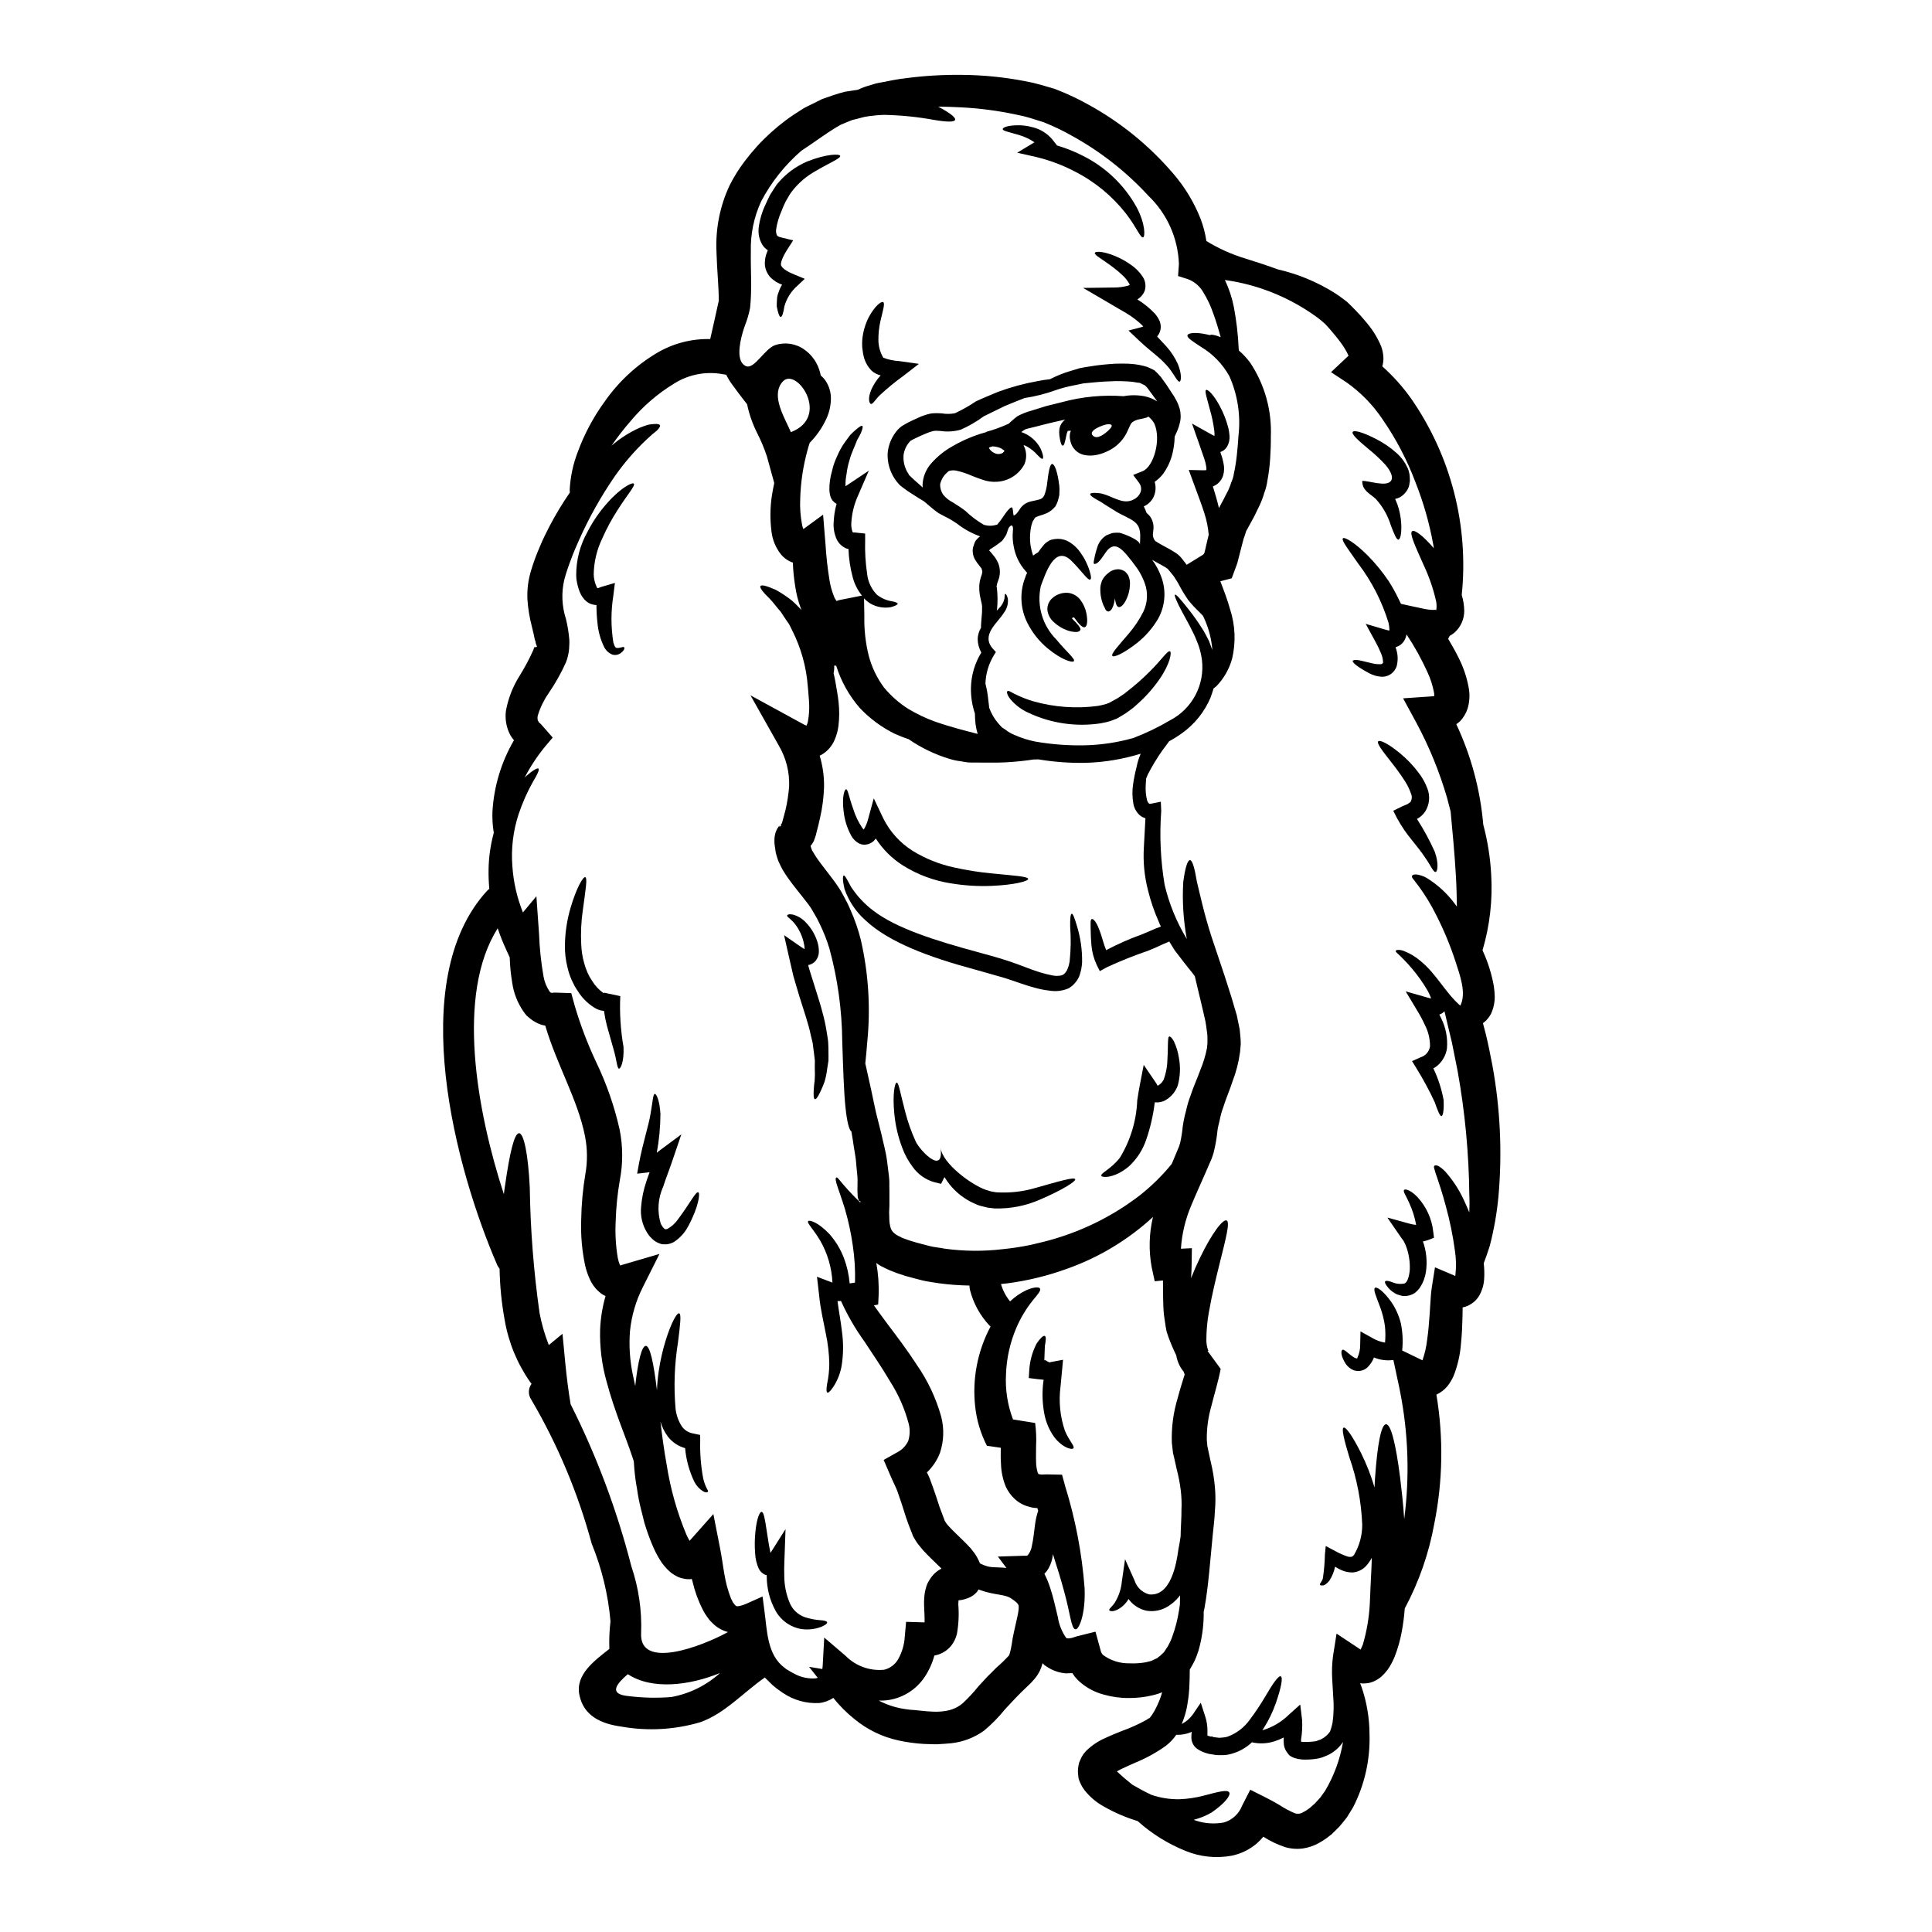 <?xml version="1.0" encoding="UTF-8"?>
<!-- Uploaded to: ICON Repo, www.iconrepo.com, Generator: ICON Repo Mixer Tools -->
<svg fill="#000000" width="800px" height="800px" version="1.1" viewBox="144 144 512 512" xmlns="http://www.w3.org/2000/svg">
 <g>
  <path d="m385.37 260.75-0.164 0.164c-0.938 0.996-1.547 2.25-1.746 3.598-0.121 1.348 0.105 2.703 0.664 3.938 0.223 0.637 0.582 0.914 0.789 1.441 0.527 0.496 1.023 0.996 1.523 1.438 0.746 0.664 1.441 1.246 2.106 1.859 0-0.195-0.059-0.395-0.059-0.582l-0.004-0.004c0.066-2.113 0.859-4.137 2.246-5.731 1.629-1.863 3.57-3.434 5.734-4.637 1.871-1.086 3.836-2.008 5.867-2.754 0.996-0.359 1.992-0.691 2.965-0.941l0.219-0.137c1.938-0.531 3.824-1.215 5.648-2.051l0.137-0.055c0.332-0.277 1.105-1.078 2.32-1.992h0.004c1.23-0.656 2.531-1.168 3.875-1.523 1.219-0.359 2.492-0.789 3.793-1.18 1.383-0.336 2.793-0.691 4.234-1.051l0.004-0.004c5.281-1.422 10.766-1.945 16.219-1.551 1.812-0.332 3.672-0.332 5.484 0 1.23 0.238 2.402 0.707 3.461 1.383-0.445-0.605-0.887-1.215-1.359-1.855l-0.914-1.242-0.445-0.609c-0.125-0.105-0.242-0.215-0.355-0.332l-0.164-0.195-0.102-0.047-0.555-0.277-0.746-0.363-0.582-0.055c-0.887-0.176-1.785-0.285-2.688-0.328-1.023-0.055-2.047-0.082-3.07-0.082-2.051 0.055-4.043 0.164-5.953 0.359-0.918 0.082-1.805 0.168-2.66 0.25-0.914 0.191-1.797 0.395-2.656 0.551h0.004c-1.52 0.289-3.019 0.684-4.484 1.18-2.734 0.996-5.562 1.719-8.441 2.156-1.66 0.637-3.406 1.359-5.289 2.133-1.742 0.859-3.598 1.77-5.535 2.711v0.004c-1.902 1.402-3.953 2.59-6.117 3.543l-0.113 0.027c-1.695 0.457-3.469 0.562-5.203 0.305-0.441-0.027-0.832-0.027-1.133-0.055h-0.004c-0.109 0.027-0.223 0.027-0.332 0-0.137 0-0.441 0.082-0.633 0.109h-0.004c-0.711 0.195-1.406 0.445-2.078 0.75-0.789 0.332-1.551 0.66-2.269 1.023l-1.023 0.496-0.395 0.25zm-13.203 201.75c-0.184-0.125-0.379-0.23-0.582-0.309l-0.277-0.941-0.082-1.855c0-1.219 0.082-2.547 0-3.598-0.082-1.051-0.219-2.078-0.305-3.102-0.086-2.051-0.637-4.328-0.891-6.422-0.137-0.832-0.277-1.574-0.395-2.41-0.582-0.305-1.18-2.547-1.574-6.418-0.441-4.18-0.609-10.234-0.859-17.523h0.004c-0.078-8.297-1.223-16.551-3.402-24.555-0.656-2.144-1.469-4.234-2.438-6.254-0.504-1.109-1.078-2.18-1.715-3.215l-0.5-0.859-0.246-0.414-0.004 0.004c-0.039-0.07-0.086-0.137-0.137-0.199-0.301-0.457-0.625-0.898-0.969-1.324-1.469-1.941-3.293-4.043-5.066-6.562-0.473-0.719-0.859-1.246-1.359-2.106-0.277-0.496-0.523-0.996-0.746-1.492l-0.359-0.789c-0.109-0.25-0.109-0.336-0.191-0.527l-0.309-0.996c-0.027-0.055-0.164-0.637-0.164-0.637l-0.027-0.137-0.055-0.332-0.082-0.609c-0.055-0.473-0.137-0.691-0.191-1.414l-0.02-0.926c0.016-0.656 0.117-1.309 0.305-1.938 0.137-0.391 0.305-0.77 0.5-1.137 0.082-0.109 0.191-0.219 0.277-0.332h-0.004c-0.062-0.004-0.121-0.031-0.164-0.082l0.246-0.027h0.004c0.094-0.141 0.203-0.273 0.328-0.395-0.047 0.145-0.121 0.277-0.219 0.395h0.082l0.309-0.109 0.164-0.418h-0.223c0.109-0.074 0.211-0.16 0.305-0.246l0.109-0.219c0.305-1.18 0.664-2.297 0.914-3.379 0.484-2.059 0.805-4.152 0.969-6.258 0.148-3.754-0.773-7.469-2.656-10.715l-7.586-13.453 13.535 7.391 0.832 0.445c0.152 0.078 0.309 0.145 0.473 0.191 0.215-0.406 0.355-0.848 0.414-1.301 0.246-1.418 0.348-2.856 0.305-4.293 0-0.523-0.113-1.77-0.168-2.438-0.055-0.789-0.109-1.551-0.191-2.293h-0.004c-0.379-5.188-1.785-10.25-4.133-14.895-0.246-0.5-0.496-0.969-0.719-1.441-0.223-0.473-0.551-0.832-0.832-1.242-0.551-0.789-1.023-1.605-1.52-2.297-1.137-1.246-1.941-2.465-2.856-3.379-1.883-1.828-2.754-2.992-2.492-3.406 0.266-0.414 1.715-0.055 4.098 1.023l0.004 0.004c1.484 0.824 2.902 1.77 4.234 2.82 0.789 0.664 1.496 1.441 2.297 2.242 0.082 0.082 0.164 0.191 0.246 0.277h0.004c-0.035-0.137-0.094-0.27-0.164-0.395-0.723-1.941-1.234-3.953-1.523-6.004-0.332-2.047-0.535-4.109-0.609-6.176-1.242-0.434-2.344-1.199-3.18-2.215-1.391-1.773-2.254-3.898-2.496-6.137-0.387-3.102-0.348-6.238 0.109-9.332 0.191-1.18 0.395-2.297 0.637-3.406l-1.969-7.141v0.004c-0.707-2.125-1.574-4.191-2.598-6.184-1.199-2.394-2.082-4.934-2.629-7.559l-0.5-0.637c-0.996-1.27-2.102-2.711-3.266-4.328-0.676-0.895-1.27-1.848-1.77-2.852l-1.855-0.305v0.004c-4.129-0.535-8.312 0.375-11.848 2.574-4.449 2.699-8.418 6.121-11.738 10.129-1.766 2.039-3.422 4.172-4.953 6.394 2.227-1.918 4.715-3.508 7.391-4.723 0.832-0.336 1.551-0.582 2.188-0.789 0.562-0.129 1.133-0.203 1.707-0.227 0.941-0.082 1.438 0.059 1.547 0.363 0.109 0.305-0.219 0.789-0.832 1.387-0.332 0.305-0.715 0.578-1.18 0.969s-0.941 0.887-1.523 1.383v-0.004c-3.141 2.961-5.969 6.234-8.445 9.77-3.664 5.328-6.832 10.98-9.465 16.887-0.746 1.66-1.496 3.379-2.133 5.148-0.332 0.887-0.664 1.77-0.941 2.602-0.277 0.832-0.555 1.715-0.832 2.754h0.004c-0.809 3.445-0.652 7.047 0.441 10.41 0.438 1.801 0.734 3.633 0.887 5.481 0.027 0.434 0.027 0.867 0 1.301l-0.055 1.137c-0.105 1.223-0.387 2.426-0.832 3.57-1.293 2.871-2.84 5.625-4.625 8.223-1.23 1.781-2.184 3.742-2.82 5.812-0.121 0.422-0.129 0.871-0.027 1.301 0.027 0.164 0.246 0.336 0.277 0.555h-0.004c0.27 0.191 0.512 0.414 0.723 0.664l2.961 3.379-1.992 2.363v-0.004c-2.09 2.543-3.906 5.297-5.426 8.219 0.145-0.16 0.301-0.309 0.469-0.441 1.77-1.523 2.91-2.16 3.184-1.91 0.277 0.25-0.219 1.465-1.441 3.434h0.004c-1.555 2.769-2.84 5.68-3.848 8.691-1.453 4.449-2.008 9.145-1.633 13.812 0.289 4.18 1.23 8.289 2.793 12.18l3.57-4.289 0.691 9.84h0.004c0.133 3.805 0.527 7.598 1.18 11.348 0.242 1.422 0.777 2.781 1.574 3.988l0.195 0.246c0.051 0.023 0.098 0.051 0.141 0.082 0.082 0.141 0.137 0 0.164 0.082s0.164-0.055 0.246 0.027c0.199-0.051 0.406-0.082 0.613-0.082l4.43 0.141 0.859 3.125-0.004 0.004c1.52 5.195 3.441 10.266 5.75 15.164 2.731 5.684 4.812 11.656 6.199 17.805 0.902 4.465 0.922 9.066 0.055 13.539-0.613 3.531-0.977 7.102-1.082 10.684-0.18 3.305 0.004 6.617 0.555 9.879 0.125 0.605 0.301 1.199 0.527 1.773 0.023 0.078 0.062 0.156 0.109 0.223 0.027 0 0.055-0.027 0.082-0.055l10.324-3.019-4.328 8.637c-1.895 3.695-3.074 7.715-3.488 11.848-0.297 3.91-0.031 7.848 0.789 11.684 0.191 0.973 0.414 1.887 0.609 2.824 0.715-6.672 1.742-10.605 2.793-10.629 1.133 0 2.074 4.484 2.961 11.766 0.066-1.703 0.223-3.402 0.473-5.094 0.41-2.797 1.043-5.562 1.883-8.266 1.441-4.594 2.938-7.25 3.543-7.031 0.605 0.219 0.25 3.102-0.332 7.723v0.004c-0.93 5.801-1.145 11.695-0.637 17.551 0.18 1.633 0.727 3.203 1.605 4.594 0.707 1.055 1.82 1.766 3.074 1.965l1.828 0.395 0.027 1.551h-0.004c-0.086 3.332 0.18 6.664 0.789 9.938 0.188 0.84 0.465 1.656 0.828 2.438 0.277 0.555 0.582 0.941 0.418 1.133s-0.527 0.281-1.246-0.109c-0.988-0.613-1.793-1.484-2.328-2.519-1.352-2.809-2.188-5.836-2.461-8.941-1.832-0.5-3.445-1.59-4.594-3.098-0.875-1.188-1.531-2.519-1.938-3.938 0.414 3.57 0.914 7.445 1.66 11.516v0.004c0.988 6.301 2.727 12.461 5.176 18.352 0.25 0.594 0.547 1.168 0.887 1.715l6.297-7.086 1.715 8.75c0.582 2.906 0.832 5.176 1.246 7.418l0.004 0.004c0.324 1.953 0.836 3.871 1.523 5.727 0.113 0.359 0.27 0.707 0.469 1.027l0.219 0.469c0.086 0.086 0.16 0.18 0.223 0.281 0.152 0.234 0.34 0.449 0.555 0.633 0.25 0.309 1.551 0 2.754-0.523l4.328-1.941 0.496 3.793c0.719 5.231 0.691 11.656 5.316 15.086l0.523 0.414 0.027 0.027 0.055 0.027 0.004 0.004c0.027 0.012 0.055 0.023 0.086 0.027l0.164 0.113 0.332 0.191c0.457 0.289 0.926 0.551 1.414 0.789 1.754 0.969 3.758 1.391 5.758 1.215 0.164-0.055 0.305-0.082 0.441-0.137l-2.297-2.906 3.519 0.578c0.055-0.332 0.082-0.691 0.109-1.078l0.395-7.254 5.703 4.871-0.004 0.004c2.664 2.68 6.394 4.023 10.16 3.656 1.562-0.371 2.902-1.367 3.711-2.758 1.039-1.828 1.648-3.875 1.77-5.977l0.359-3.961 4.898 0.141c0.027-1.055-0.055-2.754-0.137-4.57-0.02-0.719-0.004-1.438 0.055-2.156 0.086-1.016 0.289-2.019 0.609-2.988l0.164-0.395 0.027-0.109 0.305-0.605 0.055-0.055 0.195-0.336h0.004c0.75-1.309 1.863-2.363 3.207-3.043-0.277-0.281-0.551-0.555-0.887-0.859-1.18-1.18-2.574-2.438-4.012-4.016l-1.246-1.523c-0.305-0.387-0.582-0.793-0.828-1.219l-0.164-0.277-0.082-0.137c-0.027-0.027-0.363-0.637-0.363-0.637h-0.004c-0.004-0.039-0.012-0.074-0.027-0.109l-0.246-0.664-0.527-1.328c-0.715-1.828-1.27-3.519-1.77-5.148-0.523-1.746-1.051-3.074-1.551-4.625-0.551-1.414-1.242-2.656-1.797-4.016l-1.828-4.234 3.543-1.992h-0.004c1.297-0.648 2.34-1.711 2.965-3.019 0.473-1.477 0.52-3.059 0.137-4.566-1.055-3.988-2.727-7.789-4.953-11.266-2.156-3.652-4.539-7.141-6.781-10.543v-0.004c-2.422-3.356-4.5-6.941-6.199-10.711-0.027-0.055-0.336 0-0.336 0h-0.605c0.359 2.754 0.887 5.453 1.18 8.059v-0.004c0.414 2.957 0.395 5.961-0.055 8.91-0.328 2.035-1.07 3.977-2.188 5.703-0.789 1.18-1.355 1.742-1.633 1.574-0.281-0.168-0.277-0.969-0.055-2.269h-0.004c0.375-1.754 0.57-3.547 0.582-5.34-0.047-2.672-0.352-5.336-0.91-7.949-0.555-3.043-1.441-6.445-1.797-10.324-0.055-0.395-0.109-0.789-0.137-1.18l-0.418-3.629 4.098 1.551h-0.004c-0.176-3.894-1.273-7.688-3.211-11.07-1.742-2.992-3.68-4.789-3.211-5.231 0.336-0.336 2.602 0.246 5.621 3.434v-0.004c1.652 1.875 2.957 4.031 3.848 6.363 0.812 2.164 1.32 4.426 1.52 6.727 0.473-0.082 0.941-0.137 1.414-0.219 0.098-3.277-0.098-6.559-0.582-9.801-0.461-3.266-1.156-6.492-2.074-9.66-1.551-5.066-2.965-8.031-2.297-8.387 0.445-0.246 1.078 1.441 6.008 6.297h-0.004c0.066 0.082 0.141 0.16 0.223 0.227 0.059-0.016 0.227-0.07 0.309-0.07zm167.31-36.293v-0.004c2.109 11.484 2.66 23.199 1.633 34.828-0.414 4.426-1.184 8.812-2.301 13.117-0.527 1.719-1.078 3.238-1.605 4.625 0.164 1.398 0.203 2.805 0.109 4.207-0.027 0.484-0.09 0.965-0.191 1.441-0.105 0.539-0.262 1.066-0.473 1.574-0.23 0.648-0.547 1.262-0.941 1.828-0.488 0.699-1.121 1.293-1.852 1.742-0.68 0.453-1.441 0.762-2.246 0.914 0 0.746-0.027 1.496-0.027 2.242-0.055 2.363-0.137 4.812-0.414 7.414h0.004c-0.227 2.93-0.887 5.805-1.969 8.531-0.422 0.949-0.961 1.844-1.602 2.656-0.797 0.969-1.801 1.746-2.938 2.273 1.895 11.324 1.707 22.898-0.555 34.156-1.418 7.863-4.062 15.457-7.832 22.504-0.152 2.051-0.414 4.094-0.789 6.117-0.414 2.269-1.043 4.496-1.879 6.644-0.496 1.23-1.125 2.402-1.883 3.492-0.496 0.66-1.051 1.27-1.66 1.824-0.82 0.699-1.773 1.227-2.801 1.551-0.918 0.254-1.875 0.316-2.82 0.195 0.109 0.246 0.219 0.523 0.332 0.832l-0.004-0.004c1.422 4.098 2.152 8.398 2.164 12.734 0.199 6.715-1.305 13.371-4.375 19.348-0.527 0.859-1.082 1.742-1.605 2.602-0.664 0.832-1.305 1.688-2.023 2.492l-1.18 1.18-0.609 0.578-0.137 0.168-0.082 0.055-0.027 0.027-0.527 0.41c-0.395 0.305-0.633 0.527-1.18 0.887s-1.133 0.746-1.715 1.051l-0.004 0.008c-1.293 0.707-2.699 1.188-4.152 1.41-1.598 0.219-3.219 0.098-4.766-0.355-2.027-0.668-3.965-1.594-5.758-2.758-0.5 0.621-1.059 1.195-1.66 1.719-1.918 1.668-4.234 2.809-6.727 3.32-4.137 0.762-8.402 0.312-12.289-1.297-4.641-1.879-8.922-4.551-12.648-7.894-3.098-0.93-6.082-2.211-8.891-3.816-1.988-1.082-3.742-2.555-5.148-4.332-0.496-0.645-0.906-1.352-1.219-2.106l-0.246-0.609-0.109-0.332-0.082-0.5-0.004 0.004c-0.109-0.723-0.137-1.457-0.082-2.188 0.02-0.262 0.059-0.527 0.109-0.785l0.027-0.164 0.027-0.082 0.137-0.582 0.332-0.789c0.215-0.508 0.477-0.988 0.789-1.441 0.281-0.359 0.582-0.691 0.887-1.023 1.473-1.406 3.191-2.531 5.066-3.32 1.52-0.719 2.879-1.242 4.18-1.77v-0.004c2.254-0.805 4.438-1.785 6.531-2.938l0.527-0.359c0.137-0.082 0.109-0.082 0.219-0.109-0.027 0.246 0.789-0.914 0.789-0.914v0.004c0.52-0.785 0.973-1.609 1.359-2.465 0.426-0.875 0.785-1.781 1.078-2.711 0.082-0.25 0.137-0.527 0.219-0.789l-0.082 0.027-0.789 0.305c-0.523 0.191-1.051 0.305-1.574 0.445-2.082 0.508-4.219 0.758-6.363 0.742-2.254 0.016-4.5-0.293-6.672-0.914-2.617-0.688-5.012-2.043-6.945-3.934-0.512-0.531-0.969-1.117-1.359-1.746-0.609 0.027-1.219 0.055-1.797 0.055-1.332-0.117-2.629-0.484-3.824-1.082-0.602-0.324-1.184-0.684-1.742-1.078-0.191-0.164-0.332-0.359-0.527-0.527-0.172 0.668-0.402 1.316-0.688 1.941-0.379 0.785-0.852 1.52-1.414 2.184l-0.789 0.887c-0.246 0.281-0.414 0.418-0.637 0.637-0.719 0.719-1.465 1.414-2.211 2.133-0.746 0.719-1.469 1.523-2.215 2.293s-1.359 1.469-2.047 2.188v0.004c-1.66 2.066-3.523 3.961-5.566 5.648-2.539 1.816-5.504 2.953-8.609 3.293-1.246 0.137-2.242 0.164-3.379 0.246l-0.395 0.027h-0.719l-0.887-0.027-1.742-0.055v0.004c-2.328-0.125-4.641-0.441-6.918-0.941-4.269-0.93-8.258-2.863-11.629-5.648-2.074-1.66-3.961-3.543-5.617-5.621-1.117 0.75-2.402 1.215-3.738 1.359-3.398 0.184-6.762-0.75-9.578-2.656-0.578-0.418-1.18-0.789-1.715-1.219l-0.969-0.789-0.637-0.605c-0.395-0.418-0.832-0.832-1.242-1.219l-0.004-0.004c-0.098-0.078-0.18-0.172-0.25-0.273-5.648 3.906-10.605 9.547-17.109 11.848-6.754 1.996-13.879 2.398-20.816 1.18-5.34-0.719-10.105-2.754-11.238-8.445-1.078-5.422 4.07-9.078 7.941-12.152h0.004c-0.082-2.449 0.02-4.902 0.305-7.336-0.617-7.066-2.297-14-4.981-20.566-3.613-13.371-8.992-26.199-16-38.148-0.879-1.273-0.855-2.957 0.055-4.207l-0.418-0.555c-3.406-4.887-5.691-10.461-6.691-16.332-0.824-4.484-1.277-9.031-1.355-13.59-0.238-0.301-0.441-0.625-0.609-0.969-11-25.359-24.535-75.348-2.723-99.191 0.191-0.191 0.414-0.395 0.605-0.551-0.156-1.738-0.223-3.488-0.191-5.234 0.059-3.246 0.527-6.473 1.383-9.605-0.305-1.836-0.426-3.703-0.359-5.562 0.379-6.684 2.332-13.184 5.703-18.965-0.418-0.484-0.781-1.012-1.078-1.574-0.961-1.93-1.324-4.098-1.051-6.231 0.594-3.242 1.797-6.34 3.539-9.137 1.387-2.207 2.617-4.512 3.684-6.891 0.055-0.191 0.223-0.5 0.195-0.582l0.027-0.191 0.441-0.082 0.363-0.055-0.336-0.941v-0.004c-0.012-0.328-0.094-0.648-0.25-0.941-0.082-0.582-0.418-1.969-0.789-3.488l0.004 0.004c-0.621-2.359-1.016-4.769-1.18-7.199-0.125-2.633 0.215-5.266 0.996-7.777 0.633-2.094 1.391-4.148 2.266-6.148 0.789-1.938 1.715-3.789 2.633-5.562 1.602-3.051 3.387-6 5.34-8.832 0-0.277-0.027-0.523-0.027-0.859 0.191-3.422 0.918-6.797 2.16-9.992 1.746-4.723 4.133-9.184 7.09-13.258 3.672-5.266 8.43-9.684 13.953-12.953 4.25-2.492 9.109-3.746 14.031-3.625 0.859-3.656 1.574-7.086 2.269-10.164 0-3.789-0.473-8.027-0.609-12.953h0.004c-0.297-6.094 0.91-12.168 3.512-17.688 1.125-2.211 2.441-4.32 3.938-6.297 4.129-5.492 9.266-10.148 15.137-13.723l0.555-0.359 0.332-0.168 0.637-0.332 1.305-0.637c0.859-0.414 1.688-0.859 2.547-1.27 2.019-0.719 4.098-1.469 6.035-1.941 1.18-0.164 2.328-0.395 3.434-0.523h-0.004c0.023-0.02 0.055-0.027 0.082-0.023 0.941-0.469 1.922-0.84 2.938-1.109 0.469-0.137 0.969-0.277 1.438-0.441l0.363-0.109 0.633-0.137 0.789-0.141c2.106-0.414 4.348-0.887 6.644-1.133l-0.004-0.004c4.898-0.637 9.832-0.926 14.773-0.863 5.547 0.043 11.082 0.59 16.531 1.637 1.457 0.258 2.902 0.59 4.328 0.996l1.992 0.582 1.023 0.305 0.5 0.137 0.395 0.141 0.137 0.055 0.277 0.109h-0.004c2.863 1.121 5.648 2.438 8.332 3.938 8.59 4.719 16.246 10.969 22.59 18.434 2.996 3.504 5.391 7.481 7.086 11.766 0.734 1.914 1.254 3.902 1.551 5.93 3.211 1.973 6.664 3.527 10.273 4.621 3.098 0.969 6.062 1.938 8.691 2.91v-0.004c5.336 1.223 10.426 3.336 15.059 6.254 0.789 0.5 1.574 1.051 2.363 1.66l0.578 0.445 0.168 0.109 0.027 0.027 0.277 0.246 0.273 0.273 1.023 0.996v0.008c1.398 1.387 2.719 2.848 3.961 4.375 1.516 1.824 2.75 3.867 3.656 6.062 0.301 0.836 0.484 1.711 0.551 2.602 0.07 0.887-0.023 1.777-0.277 2.629 2.871 2.566 5.441 5.441 7.668 8.582 10.531 15.184 15.281 33.637 13.383 52.016 0.422 1.363 0.645 2.781 0.664 4.207 0 2.199-0.934 4.293-2.574 5.758-0.398 0.324-0.824 0.609-1.273 0.855-0.137 0.281-0.277 0.527-0.414 0.789 0.969 1.633 1.938 3.32 2.852 5.18h-0.004c1.215 2.422 2.082 5.004 2.574 7.668 0.371 1.875 0.273 3.812-0.273 5.644-0.406 1.25-1.086 2.394-1.992 3.348-0.312 0.285-0.648 0.551-1 0.789 3.934 8.375 6.352 17.383 7.144 26.602 1.156 4.328 1.859 8.762 2.102 13.234 0.406 6.773-0.371 13.566-2.293 20.074 0.055 0.137 0.109 0.246 0.164 0.395v-0.004c1.309 2.891 2.258 5.93 2.82 9.055 0.145 0.961 0.23 1.934 0.25 2.906 0.004 1.316-0.238 2.621-0.719 3.848-0.148 0.414-0.344 0.809-0.582 1.18-0.289 0.43-0.613 0.836-0.969 1.219-0.266 0.258-0.555 0.5-0.855 0.719 0.277 0.996 0.523 1.992 0.789 3.019 0.637 2.598 1.156 5.309 1.691 8.047zm-6.094 39.086c0.059-1.496 0.086-3.019 0-4.652-0.113-11-1.148-21.973-3.098-32.801-0.527-2.574-1.023-5.117-1.523-7.613-0.582-2.465-1.18-4.844-1.715-7.199l-0.246-1.023h-0.004c-0.137 0.145-0.285 0.277-0.445 0.395-0.27 0.215-0.582 0.371-0.914 0.469 0.164 0.309 0.305 0.582 0.441 0.887v-0.004c1.281 2.512 1.828 5.332 1.574 8.141-0.25 1.562-0.984 3.004-2.102 4.125-0.438 0.441-0.941 0.816-1.496 1.105 1.27 2.656 2.18 5.465 2.715 8.359 0.137 2.754-0.164 4.289-0.578 4.289-0.414 0-1-1.438-1.77-3.68h-0.004c-1.441-3.102-3.066-6.117-4.871-9.023l-1.137-1.855 2.269-1.023c1.332-0.406 2.305-1.555 2.492-2.934 0.004-1.934-0.449-3.84-1.332-5.562-0.617-1.355-1.316-2.672-2.102-3.938l-3.019-5.039 5.621 1.605v0.004c0.363 0.109 0.734 0.203 1.105 0.273-0.02-0.121-0.055-0.242-0.109-0.355-0.227-0.582-0.488-1.145-0.789-1.691-1.18-2.023-2.531-3.938-4.039-5.731-1.27-1.523-2.406-2.656-3.18-3.434-0.777-0.777-1.305-1.078-1.246-1.387 0.027-0.246 0.789-0.441 2.051-0.027l-0.004 0.004c1.648 0.625 3.176 1.535 4.512 2.684 4.234 3.434 6.481 8.266 10.547 11.848 1.742-3.289-0.195-8.359-1.219-11.566-1.387-4.273-3.109-8.43-5.148-12.43-1.305-2.625-2.82-5.133-4.539-7.504-0.582-0.789-1.055-1.414-1.387-1.828-0.418-0.473-0.609-0.789-0.5-1.055 0.109-0.27 0.473-0.395 1.109-0.395l0.004 0.004c0.969 0.121 1.902 0.43 2.754 0.91 2.871 1.762 5.383 4.055 7.391 6.754 0.219 0.277 0.414 0.582 0.637 0.859-0.031-2.547-0.086-5.176-0.25-7.969-0.359-6.449-0.969-12.43-1.41-17.246-0.309-1.18-0.637-2.383-0.945-3.625v-0.004c-2.016-6.91-4.75-13.59-8.16-19.93l-3.488-6.418 7.586-0.523c0.219-0.027 0.469-0.027 0.66-0.055 0.02-0.324 0-0.652-0.055-0.973-0.34-1.824-0.91-3.602-1.691-5.285-1.582-3.516-3.453-6.894-5.586-10.102-0.117 0.672-0.371 1.312-0.75 1.879-0.473 0.68-1.152 1.188-1.941 1.441-0.082 0.027-0.137 0.027-0.219 0.055 0.027 0.109 0.082 0.246 0.109 0.359 0.52 1.496 0.586 3.117 0.195 4.652-0.184 0.535-0.465 1.035-0.832 1.469l-0.277 0.277v-0.004c-0.195 0.188-0.41 0.355-0.637 0.5-0.73 0.449-1.582 0.652-2.438 0.578-1.082-0.09-2.137-0.402-3.098-0.914-3.148-1.688-4.402-2.793-4.402-3.238 0.082-0.246 0.605-0.395 1.602-0.219 0.996 0.172 2.215 0.527 3.711 0.859l0.004-0.004c0.707 0.168 1.434 0.234 2.156 0.195 0.309-0.027 0.445-0.137 0.445-0.219 0 0 0.082-0.055 0-0.027l0.246-0.305c-0.109 0.027-0.137 0.137-0.109 0h0.004c-0.023-0.793-0.203-1.574-0.523-2.301-0.453-1.102-0.969-2.172-1.551-3.211l-2.519-4.621 5.285 1.551c0.324 0.105 0.656 0.18 0.996 0.223v-0.336c-0.027-0.566-0.102-1.133-0.223-1.688-1.727-5.664-4.445-10.98-8.027-15.695-2.684-3.879-4.539-6.203-4.07-6.727 0.395-0.445 3.102 1.078 6.617 4.594 2.055 2.09 3.906 4.363 5.539 6.797 0.961 1.504 1.832 3.07 2.602 4.68l0.637 1.301c0 0.027 5.481 1.18 5.481 1.18h-0.004c0.891 0.227 1.801 0.363 2.719 0.414 0.746 0.055 1.18-0.109 1.051 0.027s0.027 0.336 0.137-0.219c0.078-0.703 0.051-1.41-0.082-2.102-0.73-3.238-1.809-6.387-3.211-9.391-2.41-5.394-3.906-8.609-3.148-9.164 0.609-0.469 2.797 1.055 5.758 4.516-0.055-0.363-0.109-0.691-0.164-1.051h-0.004c-1.016-5.602-2.586-11.094-4.68-16.387-2.223-5.934-5.172-11.566-8.773-16.777-2.535-3.773-5.734-7.059-9.445-9.691l-4.18-2.754 4.648-4.371c-0.531-1.141-1.172-2.223-1.91-3.242-0.969-1.332-2.047-2.656-3.148-3.906l-0.832-0.914-0.219-0.246-0.395-0.363c-0.555-0.496-1.137-0.969-1.746-1.438v0.004c-4.441-3.254-9.352-5.812-14.562-7.586-3.238-1.109-6.578-1.898-9.969-2.359 1.098 2.277 1.898 4.688 2.383 7.168 0.684 3.609 1.109 7.266 1.273 10.938l0.055 0.578h0.004c1.109 0.957 2.113 2.035 2.984 3.211 3.856 5.789 5.773 12.648 5.484 19.598 0.027 1.832-0.055 3.82-0.168 5.648-0.125 2.023-0.371 4.039-0.746 6.035-0.148 1.109-0.426 2.195-0.828 3.238-0.312 1.09-0.707 2.156-1.184 3.184l-1.41 2.91c-0.473 0.887-0.945 1.77-1.441 2.656l-0.473 0.859-0.219 0.395-0.109 0.219c0 0.141-0.418 1.305-0.418 1.305l-0.246 0.691-0.219 0.859-0.445 1.715c-0.332 1.301-0.664 2.602-0.996 3.879-0.5 1.328-0.996 2.656-1.469 3.957l-3.016 0.789c0.969 2.492 1.91 4.984 2.602 7.477v-0.004c1.359 4.215 1.539 8.727 0.523 13.039-0.766 2.789-2.234 5.332-4.262 7.391-0.246 0.191-0.469 0.355-0.66 0.496-0.195 0.789-0.527 1.574-0.789 2.41-1.602 3.797-4.227 7.074-7.586 9.465-1.086 0.785-2.223 1.496-3.402 2.133-0.582 0.832-1.219 1.66-1.859 2.519-1.379 1.973-2.625 4.035-3.734 6.172-0.164 0.418-0.336 0.789-0.5 1.18-0.055 0.578-0.082 1.18-0.109 1.77v0.004c-0.078 1.301 0.035 2.606 0.332 3.871 0.09 0.379 0.281 0.727 0.555 1 0.082 0.027 0.219 0.082 0.789-0.027l2.328-0.473 0.109 2.519h-0.004c-0.48 6.527-0.172 13.09 0.914 19.543 1.199 5.047 3.18 9.875 5.867 14.312-0.918-4.984-1.234-10.059-0.941-15.113 0.5-3.734 1.133-5.758 1.77-5.785 0.637-0.027 1.246 2.078 1.855 5.758 0.859 3.488 1.887 8.469 3.906 14.672 1.051 3.102 2.188 6.508 3.406 10.16 0.582 1.883 1.219 3.82 1.855 5.812 0.309 0.996 0.609 2.047 0.914 3.102l0.473 1.574 0.395 1.914 0.336 1.605c0.109 0.551 0.137 1.383 0.219 2.047 0.082 0.664 0.109 1.441 0.109 2.16l-0.191 2.129h-0.008c-0.352 2.625-1.012 5.199-1.969 7.668-0.691 2.188-1.832 4.789-2.438 6.812h0.004c-0.391 1.031-0.699 2.098-0.914 3.18-0.195 1.082-0.582 2.16-0.664 3.184-0.195 1.926-0.527 3.828-0.996 5.703-0.273 0.992-0.637 1.953-1.082 2.879l-1.023 2.363c-1.328 3.047-2.684 6.008-3.816 8.75l-0.004-0.004c-1.562 3.656-2.496 7.547-2.754 11.516l2.906-0.148-0.055 3.848c0 1.469-0.082 2.82-0.168 4.098 0.789-1.969 1.574-3.766 2.363-5.371 3.266-6.781 6.176-10.406 7.086-9.91 0.91 0.496-0.195 4.68-1.969 11.77-0.859 3.543-1.938 7.805-2.754 12.535h-0.004c-0.426 2.379-0.648 4.785-0.664 7.199-0.016 0.938 0.125 1.867 0.418 2.754 0.027 0.141 0.082 0.141 0.109 0.195v0.043c-0.062 0.039-0.125 0.078-0.191 0.109l3.461 4.723c-0.691 3.574-1.715 6.754-2.492 9.938l-0.004 0.004c-0.836 2.914-1.234 5.938-1.18 8.969l0.113 1.16v0.223l0.246 1.184c0.219 1.051 0.441 2.078 0.664 3.102h0.004c0.531 2.164 0.898 4.367 1.105 6.59 0.207 2.199 0.207 4.41 0 6.609-0.082 2.215-0.359 3.988-0.527 5.867-0.719 7.199-1.18 14.062-2.238 19.82-0.055 0.309-0.137 0.582-0.195 0.887v0.086c0.039 3.031-0.316 6.055-1.051 8.996-0.191 0.871-0.453 1.723-0.789 2.547-0.324 0.902-0.734 1.773-1.215 2.602l-0.637 1.109c0 1.492-0.027 3.18-0.137 5.117-0.082 1.023-0.164 2.102-0.363 3.266l-0.004 0.004c-0.156 1.254-0.418 2.496-0.785 3.707-0.25 0.746-0.5 1.523-0.832 2.328v-0.004c1.176-0.609 2.191-1.492 2.961-2.574l2.078-3.074 1.215 3.762v0.004c0.375 1.184 0.562 2.414 0.555 3.656 0 0.496-0.027 0.969 0 1.301 0.164 0.055 0.523 0.168 0.859 0.25h0.414c0.047 0.047 0.102 0.086 0.164 0.109l0.941 0.137c0.281 0 0.691 0.109 0.891 0.082l0.605-0.055c0.469-0.023 0.934-0.098 1.387-0.219 2.398-0.859 4.477-2.434 5.949-4.516 1.434-1.891 2.754-3.859 3.961-5.902 2.102-3.598 3.652-5.867 4.262-5.59 0.609 0.281 0.137 2.879-1.273 7.004-0.859 2.465-2.008 4.816-3.426 7.008-0.07 0.09-0.137 0.184-0.191 0.281 2.625-0.762 5.019-2.16 6.973-4.07l3.074-2.754 0.5 4.152c0.09 1.699-0.004 3.41-0.277 5.09-0.012 0.223 0 0.445 0.027 0.664 0.027-0.027 0.055 0 0.055 0.027 0.082 0.027 0.027-0.055 0.027-0.055h0.047l0.473 0.027c0.82 0.039 1.645 0.012 2.461-0.082 0.395-0.027 0.789-0.109 0.859-0.109l1.301-0.469v-0.004c0.98-0.477 1.82-1.203 2.434-2.106 0.297-0.777 0.52-1.586 0.668-2.406 0.309-2.285 0.363-4.598 0.164-6.894-0.082-1.496-0.164-3.047-0.277-4.723-0.105-1.984-0.035-3.977 0.223-5.949l0.941-5.953 6.012 3.988c0.109 0.082 0.246 0.164 0.359 0.246h-0.004c0.227-0.449 0.43-0.91 0.609-1.379 1.016-3.461 1.629-7.027 1.828-10.629 0.137-3.293 0.277-6.535 0.441-9.637 0.059-0.914 0.059-1.797 0.086-2.684-0.445 0.848-1.004 1.629-1.66 2.328-0.902 0.891-2.086 1.441-3.352 1.551-1.039 0.027-2.07-0.18-3.019-0.609-0.582-0.266-1.148-0.57-1.688-0.914-0.273 1.32-0.789 2.578-1.523 3.707-0.523 0.719-1.383 1.332-1.715 1.246-0.414 0.055-0.664 0-0.746-0.137-0.277-0.281 0.719-0.996 0.789-1.996h-0.004c0.285-1.988 0.453-3.996 0.5-6.004l0.219-2.297 2.363 1.246c1.023 0.586 2.098 1.078 3.211 1.465 0.395 0.16 0.824 0.207 1.242 0.141 0.246-0.055 0.363-0.137 0.664-0.473h0.004c1.438-2.422 2.191-5.184 2.188-8-0.238-6.098-1.387-12.125-3.41-17.883-1.41-4.621-2.129-7.641-1.52-7.871 0.609-0.23 2.363 2.242 4.594 6.691v-0.004c1.465 2.945 2.668 6.012 3.598 9.164 0.027-0.887 0.086-1.77 0.141-2.602 0.605-8.695 1.605-14.117 2.906-14.145 1.301-0.027 2.602 5.312 3.711 13.953 0.395 3.289 0.832 7.004 1.105 11.184v-0.004c1.48-11.316 1.098-22.801-1.137-33.992-0.164-0.887-0.359-1.77-0.551-2.629l-1.18-5.535-0.277 0.027c-1.656 0.184-3.332-0.055-4.871-0.695-0.387 1.023-1.004 1.941-1.801 2.688-1 0.879-2.402 1.133-3.652 0.664-0.785-0.34-1.465-0.883-1.965-1.574-1.465-2.215-1.328-3.57-0.969-3.793 0.473-0.305 1.414 0.887 2.883 1.859l-0.004-0.004c0.293 0.219 0.637 0.363 0.996 0.414 0.246-0.055 0.027-0.109 0.164-0.277 0.48-1.07 0.715-2.231 0.695-3.402l0.082-3.488 3.293 1.828c0.992 0.574 2.082 0.957 3.215 1.133 0.129-1.441 0.121-2.891-0.027-4.332-0.234-1.707-0.652-3.391-1.25-5.008-1.078-2.883-1.938-4.762-1.383-5.176 0.469-0.336 2.238 0.832 4.262 3.68h0.004c1.195 1.73 2.066 3.66 2.574 5.703 0.496 2.375 0.617 4.812 0.355 7.227l5.371 2.602h0.004c0.621-1.758 1.039-3.578 1.242-5.43 0.332-2.211 0.5-4.457 0.664-6.727 0.055-1.133 0.137-2.269 0.219-3.379 0.082-1.18 0.109-2.156 0.363-3.844l0.832-5.262 5.148 2.188c0.078 0.031 0.152 0.07 0.223 0.113 0-0.055 0-0.082 0.027-0.109v-0.004c0.262-2.199 0.227-4.426-0.113-6.613-0.543-4.012-1.355-7.977-2.434-11.875-0.887-3.32-1.742-5.902-2.328-7.613-0.305-0.887-0.523-1.496-0.637-1.996-0.191-0.496-0.191-0.859-0.055-0.996s0.527-0.164 1.027 0.027c0.707 0.422 1.352 0.945 1.91 1.551 1.922 2.172 3.523 4.606 4.762 7.227 0.492 1.078 1.047 2.269 1.57 3.543zm-33.457 140.32c-1.039 1.578-2.512 2.828-4.238 3.602l-1.301 0.523c-0.629 0.203-1.277 0.344-1.934 0.414-1.102 0.145-2.215 0.191-3.324 0.141-0.656-0.055-1.309-0.172-1.941-0.359-0.195-0.062-0.391-0.137-0.578-0.223l-0.281-0.137-0.137-0.055-0.082-0.055-0.414-0.305h-0.031l-0.027-0.055-0.055-0.059-0.395-0.496 0.004-0.004c-0.5-0.613-0.828-1.348-0.941-2.133-0.07-0.578-0.09-1.16-0.055-1.742 0-0.082 0.027-0.137 0.027-0.219v-0.004c-0.828 0.422-1.688 0.773-2.574 1.051-1.902 0.594-3.93 0.672-5.871 0.227-1.492 1.418-3.309 2.453-5.289 3.016-0.797 0.246-1.629 0.379-2.465 0.391h-1.27c-0.336-0.016-0.668-0.055-0.996-0.113l-0.941-0.164-0.445-0.055-0.246-0.082-0.5-0.137v-0.004c-0.816-0.238-1.594-0.602-2.301-1.078-1.055-0.73-1.66-1.953-1.602-3.238 0-0.438 0.039-0.871 0.109-1.301-1.254 0.551-2.613 0.82-3.984 0.785-0.027 0-0.055-0.027-0.109-0.027-0.789 1.16-1.762 2.18-2.883 3.019-2.496 1.77-5.191 3.246-8.027 4.398-1.273 0.582-2.574 1.133-3.711 1.688-0.395 0.191-0.789 0.418-1.133 0.609 1.105 1.051 2.465 2.238 4.07 3.516 1.66 0.969 3.348 1.883 5.039 2.684v0.004c2.394 0.82 4.914 1.223 7.445 1.18 2.207-0.078 4.398-0.406 6.535-0.973 3.762-0.996 6.227-1.66 6.691-0.832 0.441 0.719-1.027 2.797-4.68 5.316v0.004c-1.48 0.855-3.07 1.508-4.727 1.938 0.195 0.055 0.336 0.137 0.5 0.191 2.426 0.812 5.019 0.984 7.531 0.5 2.203-0.66 3.973-2.309 4.789-4.457l2.156-4.207 4.125 2.074c1.246 0.637 2.492 1.305 3.598 1.969 1.312 0.871 2.703 1.613 4.152 2.215 0.699 0.223 1.465 0.121 2.078-0.273 0.219-0.082 0.414-0.25 0.664-0.363h0.004c0.363-0.223 0.711-0.461 1.051-0.719l0.164-0.109v-0.027l0.109-0.082 0.395-0.359 0.789-0.691c0.496-0.527 0.969-1.051 1.438-1.574l1.246-1.742v-0.004c2.383-4 4-8.406 4.769-12.996zm-27.723-346.08c0.633-5.398-0.199-10.867-2.402-15.836-1.773-3.191-4.352-5.867-7.481-7.75-2.297-1.523-3.793-2.41-3.629-3.102 0.137-0.551 1.887-0.914 5.012-0.246 0.309 0.055 0.609 0.137 0.941 0.219 0.309-0.246 1.273-0.082 2.856 0.527-0.555-1.969-1.18-4.125-2.023-6.422h-0.004c-0.664-1.941-1.547-3.797-2.629-5.535-0.906-1.57-2.336-2.777-4.043-3.406l-2.602-0.832 0.223-3.129 0.004 0.004c-0.223-6.883-3.137-13.402-8.113-18.164-5.875-6.387-12.754-11.773-20.367-15.941-2.301-1.309-4.688-2.453-7.144-3.434l-0.219-0.109-0.117-0.027-0.363-0.109-0.996-0.309-1.992-0.633h0.004c-1.23-0.375-2.477-0.68-3.738-0.914-4.852-1.043-9.773-1.691-14.727-1.941-2.051-0.109-4.07-0.164-6.039-0.191l0.168 0.082c3.016 1.633 4.539 2.824 4.328 3.434-0.207 0.605-2.16 0.582-5.457 0.027h0.004c-4.402-0.812-8.863-1.266-13.34-1.355-1.391 0.039-2.777 0.16-4.152 0.359-1.41 0.164-2.793 0.691-4.289 0.996-1.051 0.395-2.047 0.832-3.098 1.273-0.555 0.332-1.137 0.664-1.66 0.969-2.438 1.551-4.516 3.047-6.258 4.234-0.914 0.637-1.742 1.18-2.465 1.66h-0.004c-4.356 3.762-7.969 8.297-10.656 13.383-1.938 4.176-2.879 8.742-2.758 13.344-0.082 4.762 0.336 9.84-0.191 14.867l-0.055 0.305v-0.004c-0.301 1.48-0.727 2.93-1.277 4.332-0.164 0.445-0.414 1.137-0.633 1.941-0.891 3.043-1.746 7.871 0.887 8.938 2.184 0.887 4.926-4.594 7.668-5.562 2.637-0.891 5.547-0.449 7.805 1.18 1.551 1.098 2.773 2.594 3.543 4.332 0.352 0.809 0.613 1.652 0.785 2.519 0.344 0.301 0.668 0.621 0.969 0.969 1.039 1.359 1.637 3.008 1.715 4.723 0.047 1.973-0.355 3.934-1.18 5.731-1.094 2.379-2.594 4.551-4.43 6.418-0.223 0.664-0.445 1.387-0.637 2.133-1.121 4.109-1.754 8.34-1.879 12.598-0.121 2.402 0.055 4.809 0.523 7.172 0.082 0.328 0.184 0.652 0.305 0.965l5.231-3.82 0.637 7.836h0.004c0.188 3.18 0.539 6.352 1.051 9.496 0.219 1.402 0.59 2.773 1.105 4.098 0.109 0.246 0.223 0.578 0.336 0.789l-0.004-0.004c0.137 0.168 0.25 0.352 0.332 0.551l0.109 0.109 0.164-0.055h0.004c0.141-0.07 0.289-0.125 0.441-0.164l6.117-1.215c-1.137-1.422-1.969-3.062-2.434-4.82-0.668-2.457-1.047-4.984-1.137-7.527-0.16-0.051-0.328-0.09-0.5-0.113-1.094-0.438-1.996-1.254-2.547-2.297-0.734-1.551-1.031-3.273-0.855-4.984 0.074-1.438 0.297-2.867 0.664-4.262 0.027-0.109 0.082-0.191 0.109-0.305v0.004c-0.418-0.23-0.789-0.531-1.105-0.887-0.258-0.359-0.457-0.758-0.582-1.18-0.148-0.562-0.234-1.137-0.246-1.719-0.008-1.648 0.227-3.289 0.691-4.871 0.301-1.387 0.766-2.734 1.383-4.012 0.469-1.121 1.047-2.199 1.719-3.211 0.633-0.914 1.242-1.715 1.742-2.383 0.484-0.512 1.004-0.992 1.547-1.441 0.887-0.789 1.469-1.105 1.66-0.941 0.191 0.164 0.055 0.832-0.395 1.883-0.246 0.527-0.582 1.137-0.996 1.859-0.281 0.742-0.609 1.547-0.996 2.434h0.004c-0.426 0.969-0.781 1.969-1.055 2.988-0.359 1.164-0.609 2.359-0.75 3.57-0.215 1.066-0.309 2.152-0.273 3.242l6.172-4.125-3.125 7.227c-0.844 2.035-1.352 4.195-1.496 6.394-0.086 0.848 0.008 1.707 0.273 2.519 0.109 0.219 0.109 0.137 0.109 0.219 0.082-0.055 0.082 0.027 0.195 0.027h0.004c0.137-0.027 0.277-0.027 0.414 0l2.656 0.277v1.883-0.004c-0.086 2.945 0.09 5.894 0.527 8.805 0.215 2.078 1.125 4.019 2.582 5.512 1.094 0.875 2.387 1.465 3.766 1.715 1.051 0.168 1.715 0.418 1.742 0.664 0.027 0.246-0.555 0.582-1.742 0.914v0.004c-1.859 0.34-3.781 0.016-5.426-0.914-0.648-0.383-1.234-0.859-1.746-1.41l0.082 4.758c-0.078 3.543 0.32 7.082 1.184 10.523 0.805 3.004 2.164 5.828 4.016 8.332 1.82 2.207 3.981 4.109 6.394 5.648 2.266 1.359 4.656 2.5 7.141 3.402 4.543 1.574 8.469 2.519 11.297 3.262v0.004c-0.25-0.836-0.438-1.688-0.555-2.547-0.113-0.953-0.168-1.91-0.176-2.867-0.734-2.176-1.09-4.457-1.051-6.754 0.059-3.328 1.008-6.578 2.754-9.41-0.625-1.098-0.957-2.34-0.965-3.602 0.039-1.047 0.344-2.066 0.883-2.961-0.012-0.238-0.012-0.48 0-0.719 0.055-0.664 0.109-1.414 0.164-2.188l0.004-0.004c0.09-0.75 0.125-1.508 0.109-2.266 0.137-1.387-0.832-2.91-0.746-5.867h-0.004c0.059-1.035 0.285-2.055 0.668-3.019 0.191-0.746 0.191-0.859 0.055-1.215l-0.137-0.5c-0.055-0.055-0.082-0.055-0.109-0.082l-0.004-0.004c-0.098-0.152-0.211-0.301-0.328-0.441-0.527-0.617-0.992-1.285-1.387-1.992-0.277-0.551-0.438-1.156-0.473-1.773-0.066-0.57 0.008-1.152 0.227-1.688l0.246-0.719 0.055-0.164v-0.004c0.074-0.145 0.156-0.281 0.25-0.418 0.051-0.074 0.105-0.148 0.168-0.219 0.285-0.359 0.621-0.676 0.996-0.941-2.254-0.801-4.359-1.969-6.231-3.457-0.395-0.277-1.051-0.637-1.551-0.969-0.5-0.332-1.078-0.555-1.605-0.859-0.277-0.137-0.578-0.309-0.887-0.473-0.504-0.234-0.98-0.531-1.41-0.887-0.527-0.395-1.18-0.914-1.883-1.523-0.363-0.305-0.746-0.637-1.137-0.969s-0.914-0.582-1.414-0.887c-0.969-0.637-2.019-1.305-3.18-2.047-0.789-0.555-1.219-0.914-1.887-1.414l0.004 0.004c-0.723-0.727-1.348-1.547-1.855-2.438-1.035-1.824-1.543-3.906-1.469-6.004 0.172-2.367 1.129-4.609 2.719-6.371 0.27-0.277 0.555-0.539 0.855-0.785l0.664-0.414c0.441-0.281 0.859-0.473 1.27-0.719 0.832-0.418 1.66-0.789 2.519-1.18l0.004-0.004c0.949-0.449 1.941-0.801 2.965-1.055 0.246-0.027 0.395-0.082 0.715-0.137l1.027-0.055c0.633 0 1.133 0.027 1.633 0.055 1.129 0.195 2.281 0.184 3.406-0.027l0.137-0.055 0.082-0.027c1.879-0.883 3.684-1.91 5.398-3.074 2.188-1.023 3.988-1.715 5.867-2.519 3.406-1.258 6.918-2.211 10.492-2.848 1.18-0.246 2.269-0.395 3.266-0.5h0.004c0.188-0.082 0.371-0.176 0.551-0.277 1.516-0.754 3.098-1.375 4.723-1.855 0.832-0.25 1.715-0.5 2.602-0.789 1.246-0.219 1.996-0.395 3.074-0.527 1.992-0.332 4.125-0.523 6.336-0.664 1.137-0.027 2.269-0.055 3.465 0v0.004c1.344 0.047 2.676 0.234 3.984 0.555l1.082 0.305 0.789 0.363 0.742 0.359c0.059 0.027 0.418 0.223 0.418 0.223l0.109 0.137 0.25 0.227 0.418 0.414 0.789 0.859 0.523 0.719 1 1.387c0.578 0.887 1.18 1.77 1.715 2.629v-0.004c0.18 0.234 0.336 0.484 0.469 0.75l0.445 0.789v-0.004c0.301 0.535 0.543 1.102 0.719 1.691 0.23 0.609 0.363 1.254 0.395 1.906 0.07 0.641 0.039 1.285-0.082 1.914-0.203 1.031-0.527 2.035-0.969 2.988-0.164 0.395-0.336 0.746-0.5 1.105-0.031 1.781-0.297 3.551-0.789 5.262-0.488 1.625-1.234 3.156-2.211 4.539-0.648 0.844-1.422 1.582-2.301 2.188 0.406 1.359 0.289 2.824-0.332 4.098-0.543 1.074-1.445 1.926-2.547 2.41 0.309 0.605 0.527 1.18 0.746 1.742 0.098 0.098 0.199 0.191 0.309 0.277 0.535 0.461 0.941 1.051 1.18 1.715 0.266 0.68 0.379 1.406 0.336 2.133-0.059 0.441-0.086 0.859-0.141 1.301-0.07 0.492 0.02 0.996 0.25 1.441l0.055 0.164c0.121 0.172 0.254 0.34 0.395 0.5 0.191 0.027 0.082 0 0.5 0.277 0.609 0.395 1.383 0.789 2.211 1.242 0.832 0.457 1.688 0.914 2.606 1.523 0.562 0.363 1.066 0.812 1.492 1.328l0.832 1.051c0.207 0.254 0.402 0.516 0.582 0.789l4.402-2.711h-0.004c0.168-0.176 0.293-0.383 0.363-0.613 0.219-0.996 0.441-1.992 0.691-3.019l0.395-1.629c-0.164-1.918-0.543-3.812-1.133-5.648-0.789-2.519-1.887-5.289-3.019-8.414l-1.133-3.102 3.57 0.082h0.719c0.117-0.027 0.238-0.047 0.359-0.055 0.059-0.359 0.039-0.727-0.055-1.078-0.09-0.613-0.238-1.215-0.441-1.797-0.473-1.359-0.914-2.66-1.359-3.938l-1.938-5.512 5.094 2.856c0.305 0.164 0.605 0.332 0.859 0.441v-0.062c0.035-0.473 0.016-0.945-0.055-1.414-0.234-1.844-0.617-3.668-1.137-5.453-0.832-3.184-1.41-4.898-1.078-5.231 0.418-0.395 2.051 1.18 3.652 4.18 1 1.848 1.77 3.809 2.297 5.844 0.152 0.672 0.258 1.355 0.309 2.047 0.09 1.012-0.133 2.023-0.637 2.906-0.41 0.68-1.047 1.191-1.801 1.438 0.055 0.168 0.109 0.309 0.164 0.473 0.293 0.789 0.516 1.605 0.668 2.438 0.258 1.086 0.23 2.219-0.082 3.293-0.406 1.336-1.41 2.41-2.719 2.906 0.609 1.941 1.18 3.879 1.605 5.731 0.418-0.746 0.832-1.523 1.219-2.269 0.391-0.746 0.789-1.605 1.215-2.363h0.004c0.34-0.727 0.625-1.477 0.859-2.242 0.332-0.719 0.559-1.484 0.664-2.269 0.359-1.637 0.621-3.289 0.789-4.957 0.176-1.82 0.34-3.344 0.422-5.004zm-6.504 0.555c-0.027 0.082 0 0.055 0.027-0.027zm-1.273 53.84c0.246 0.789 0.582 1.523 0.859 2.328-0.223-2.894-0.953-5.723-2.156-8.363-0.113-0.246-0.25-0.555-0.395-0.789v0.004c-0.078-0.105-0.172-0.199-0.273-0.277-0.418-0.445-0.887-0.887-1.359-1.359-0.473-0.473-1.105-1.105-1.551-1.66-0.219-0.277-0.469-0.555-0.691-0.832-0.359-0.527-0.469-0.746-0.742-1.133-0.445-0.691-0.914-1.441-1.273-2.133-0.363-0.691-0.789-1.496-1.16-2.019l-0.008 0.004c-0.375-0.676-0.82-1.305-1.328-1.883l-0.859-1.027c-0.176-0.145-0.359-0.277-0.555-0.395-0.605-0.395-1.383-0.789-2.211-1.246-0.445-0.246-0.914-0.496-1.387-0.789 1.062 1.441 1.902 3.035 2.492 4.723 1.281 3.609 0.938 7.598-0.941 10.938-1.438 2.43-3.305 4.578-5.512 6.34-3.625 2.852-6.199 3.938-6.586 3.461-0.418-0.527 1.492-2.574 4.289-5.84l0.004-0.004c1.547-1.801 2.867-3.781 3.938-5.902 1.117-2.352 1.25-5.055 0.359-7.504-0.469-1.305-1.09-2.551-1.852-3.711-0.418-0.605-0.945-1.27-1.387-1.883l-0.082-0.137c-0.055-0.055-0.082-0.082-0.082-0.109l-0.027-0.027c-0.016 0-0.027-0.012-0.027-0.027l-0.395-0.473-0.664-0.84c-1.828-2.184-3.707-3.957-5.785-1.051-0.469 0.664-0.914 1.359-1.301 1.855-0.914 1.18-1.551 1.387-1.828 1.246-0.277-0.137 0-0.969 0.191-2.051 0.137-0.578 0.305-1.301 0.609-2.211h0.004c0.344-1.258 1.117-2.352 2.184-3.102l0.137-0.109 0.059-0.055h0.027s0.055-0.027 0.332-0.137l0.191-0.086 0.418-0.137v-0.004c0.309-0.168 0.648-0.27 0.996-0.305 0.535-0.051 1.07-0.059 1.605-0.027 0.969 0.219 5.394 1.855 5.394 3.148 0.055-2.297 0.473-4.461-1.383-6.012-1.359-1.105-3.684-1.91-5.207-2.934-1.051-0.664-1.938-1.219-2.711-1.688l0.004 0.004c-0.668-0.48-1.371-0.906-2.102-1.277-1.219-0.688-1.887-1.215-1.77-1.52 0.113-0.305 0.887-0.363 2.293-0.223 2.519 0.25 5.148 2.383 7.613 2.16 2.465-0.219 4.68-2.684 2.992-4.957l-1.523-2.019 2.492-1c2.91-1.133 5.039-8.359 3.102-12.648h-0.004c-0.398-0.723-0.945-1.359-1.605-1.859-0.109 0.305-0.914 0.445-2.188 0.719-0.695 0.102-1.355 0.355-1.938 0.75-0.5 0.332-0.719 0.996-1.305 2.269h0.004c-0.664 1.547-1.691 2.914-2.988 3.984-0.707 0.59-1.488 1.086-2.328 1.469-0.875 0.434-1.801 0.758-2.754 0.965-1.176 0.277-2.394 0.285-3.574 0.027-1.738-0.418-3.098-1.773-3.516-3.512l-0.152-0.703c-0.082-0.543-0.062-1.094 0.055-1.633 0.055-0.219 0.137-0.359 0.191-0.551-0.277-0.012-0.555 0.008-0.828 0.055-0.195 0.41-0.328 0.848-0.395 1.301-0.332 1.605-0.555 2.602-0.914 2.602s-0.691-0.887-0.914-2.711l0.004-0.004c-0.07-0.539-0.07-1.09 0-1.633 0.105-0.777 0.453-1.504 0.992-2.074 0.172-0.184 0.355-0.348 0.559-0.5-1.246 0.277-2.465 0.555-3.656 0.832-1.328 0.332-2.629 0.637-3.844 0.969-1.215 0.332-2.629 0.609-3.074 0.789l-0.004-0.004c-0.375 0.219-0.734 0.461-1.078 0.723 2.188 0.738 4.012 2.289 5.094 4.328 0.746 1.633 0.832 2.602 0.578 2.754-0.332 0.141-0.969-0.578-2.047-1.688-0.793-0.754-1.699-1.379-2.684-1.852-0.113 0.004-0.227-0.008-0.336-0.027 0.172 0.305 0.312 0.629 0.418 0.965 0.43 1.355 0.352 2.824-0.219 4.125-1.441 2.648-4.137 4.375-7.144 4.57-1.355 0.102-2.715-0.086-3.988-0.555-1.051-0.332-1.938-0.719-2.754-1.023-1.32-0.586-2.691-1.043-4.098-1.355-0.68-0.148-1.387-0.109-2.047 0.109-0.336 0.336-0.719 0.637-1.027 0.973-0.605 0.73-1.031 1.594-1.246 2.519-0.023 0.992 0.266 1.973 0.832 2.793 0.703 0.836 1.57 1.523 2.547 2.019 0.609 0.395 1.18 0.746 1.77 1.137 0.59 0.391 0.996 0.688 1.574 1.133 1.469 1.406 3.094 2.633 4.848 3.652 1.184 0.363 2.457 0.336 3.625-0.082 0.074-0.086 0.137-0.176 0.191-0.273 0.945-1.105 1.742-2.465 2.363-3.238 1.855-2.215 1.359-0.305 1.742 1.16 0.969-0.359 1.469-1.66 2.16-2.406 1.469-1.551 3.016-1.332 4.816-1.914 1.133-0.395 1.242-1.355 1.574-2.438 0.109-0.395 0.164-0.789 0.246-1.215 0.395-3.293 0.746-5.758 1.441-5.703 0.578 0.055 1.41 1.992 1.855 5.812 0.055 0.516 0.062 1.035 0.031 1.551 0 0.305-0.027 0.582-0.027 0.887-0.082 0.359-0.164 0.746-0.281 1.133-0.074 0.336-0.188 0.66-0.332 0.969l-0.164 0.395-0.109 0.164-0.027 0.105c-0.027 0.027-0.195 0.309-0.195 0.309l-0.082 0.082h-0.004c-0.586 0.688-1.312 1.246-2.129 1.633-0.641 0.27-1.297 0.5-1.969 0.691-0.578 0.168-0.941 0.445-0.887 0.309l0.004-0.004c-0.121 0.094-0.23 0.195-0.332 0.305-0.164 0.281-0.246 0.445-0.359 0.609-0.281 0.246-0.336 0.859-0.527 1.301-0.406 1.777-0.48 3.617-0.219 5.426 0.148 0.883 0.367 1.754 0.66 2.602 0.434-0.324 0.887-0.617 1.359-0.887 0.426-0.633 0.887-1.242 1.383-1.824 0.16-0.215 0.348-0.41 0.551-0.582 0.293-0.246 0.609-0.461 0.945-0.641l0.109-0.082c0.055-0.027 0.359-0.137 0.359-0.137 0.059-0.016 0.113-0.031 0.164-0.055l0.25-0.055c0.191-0.027 0.305-0.082 0.578-0.109h0.004c1.109-0.168 2.242-0.012 3.266 0.438 1.379 0.691 2.57 1.711 3.461 2.965 1.145 1.547 2.016 3.277 2.574 5.117 0.395 1.273 0.445 2.019 0.168 2.188-0.637 0.395-2.215-2.215-5.18-5.117-4.328-4.016-6.691 3.57-7.941 6.836v0.004c-1.141 5.125 0.414 10.48 4.125 14.199 2.754 3.32 5.012 5.117 4.648 5.699-0.305 0.527-3.207-0.246-6.977-3.379v0.004c-2.25-1.875-4.086-4.191-5.394-6.812-1.723-3.465-2.019-7.469-0.832-11.152l0.523-1.469 0.281-0.578-0.363-0.418c-1.645-1.828-2.75-4.082-3.184-6.504-0.273-1.301-0.359-2.633-0.246-3.957 0.082-0.582 0.191-2.519-0.941-1.246-0.418 0.473-0.555 1.715-0.969 2.297l-0.418 0.637-0.219 0.332-0.109 0.137-0.055 0.082c-0.027 0.027-0.164 0.191-0.164 0.191l-0.094 0.066c-0.957 0.773-1.969 1.484-3.019 2.129 0-0.027 0-0.109-0.109 0.082l-0.109 0.191h-0.113c0.004 0.051 0.035 0.098 0.086 0.117 0 0 0.109 0.027 0.109 0.055 0.109 0.164 0.441 0.551 0.969 1.18 0.328 0.371 0.617 0.781 0.855 1.215 0.137 0.25 0.305 0.555 0.414 0.789l0.168 0.5c0.418 1.32 0.375 2.746-0.113 4.043-0.242 0.566-0.406 1.16-0.496 1.77l0.082 0.191c0.234 1.914 0.254 3.844 0.059 5.762-0.027 0.137-0.055 0.246-0.082 0.395l-0.004-0.004c0.191-0.168 0.367-0.355 0.527-0.551 0.758-0.703 1.289-1.621 1.52-2.629 0.082-0.746 0.055-1.246 0.223-1.273 0.168-0.027 0.441 0.336 0.66 1.18h0.004c0.184 1.359-0.184 2.734-1.023 3.816-1.605 2.684-6.297 5.902-2.82 9.664l0.691 0.746-0.664 1.078v0.004c-1.309 2.219-2.031 4.734-2.106 7.309 0.363 1.398 0.613 2.824 0.746 4.262 0.109 0.66 0.164 1.41 0.25 2.129h0.004c0.531 1.488 1.332 2.867 2.359 4.07 0.336 0.359 0.664 0.789 1 1.105l0.996 0.664c0.699 0.551 1.473 1 2.297 1.332 1.816 0.82 3.719 1.426 5.672 1.801 4.371 0.75 8.801 1.074 13.234 0.965 4.281-0.117 8.531-0.766 12.648-1.934 3.367-1.285 6.617-2.852 9.719-4.68 2.879-1.496 5.231-3.836 6.742-6.703 1.508-2.871 2.102-6.137 1.703-9.352-0.176-1.281-0.473-2.543-0.887-3.766-0.5-1.18-0.859-2.328-1.414-3.348-0.996-2.051-1.992-3.82-2.793-5.289-1.605-2.934-2.297-4.723-2.051-4.844 0.309-0.164 1.496 1.219 3.574 3.848 1.281 1.609 2.473 3.293 3.57 5.035 0.688 0.98 1.238 2.203 1.902 3.445zm-0.441 106.54c0.027-0.414-0.027-0.789 0-1.215 0.008-0.426-0.012-0.852-0.055-1.277l-0.223-1.633-0.109-0.789-0.082-0.395v-0.199l-0.332-1.469c-0.25-0.996-0.473-2.019-0.691-2.992-0.473-2.019-0.941-3.957-1.387-5.809-0.164-0.691-0.305-1.332-0.469-1.996l-0.746-0.996c-1.469-1.742-2.992-3.793-4.625-5.922-0.441-0.746-0.914-1.469-1.383-2.242v-0.004c-0.062 0.027-0.129 0.047-0.195 0.055-0.523 0.223-1.051 0.445-1.605 0.691-1.18 0.555-2.363 1.105-3.707 1.633l-0.004 0.004c-3.734 1.27-7.398 2.734-10.98 4.387l-1.938 1.055-0.859-1.746h0.004c-0.746-1.613-1.207-3.348-1.359-5.117-0.137-1.465-0.164-2.656-0.191-3.652-0.027-1.883-0.141-3.184 0.277-3.293s1.215 0.719 1.992 2.82c0.609 1.441 1.027 3.492 1.832 5.43l-0.004-0.004c3.059-1.613 6.234-3.012 9.492-4.18 1.18-0.473 2.465-1.051 3.625-1.551 0.473-0.164 0.941-0.332 1.387-0.527-0.207-0.402-0.395-0.82-0.555-1.242-1.223-2.75-2.195-5.602-2.906-8.527-0.922-3.641-1.281-7.406-1.055-11.156 0.141-2.711 0.281-5.285 0.418-7.777-0.551-0.156-1.059-0.422-1.496-0.789-0.926-0.828-1.531-1.957-1.719-3.184-0.289-1.664-0.309-3.367-0.055-5.039 0.23-1.555 0.543-3.098 0.941-4.621 0.203-1.094 0.527-2.16 0.969-3.184 0.027-0.082 0.055-0.191 0.082-0.277v0.004c-4.676 1.441-9.527 2.254-14.422 2.406-4.234 0.09-8.469-0.215-12.648-0.91-0.395 0.027-0.887 0.027-1.301 0.027-1 0.164-2.16 0.305-3.438 0.441h0.004c-2.766 0.301-5.547 0.434-8.328 0.391-1.574 0-3.238-0.027-4.957-0.027l-0.664-0.027-0.789-0.113-1.273-0.219c-0.902-0.102-1.793-0.289-2.66-0.559-3.918-1.16-7.625-2.934-10.988-5.258-1.215-0.395-2.492-0.914-3.762-1.469-3.441-1.711-6.551-4.016-9.191-6.809-2.84-3.262-4.969-7.078-6.258-11.207l-0.027-0.027v-0.004c-0.016 0.016-0.035 0.027-0.055 0.031-0.152 0.02-0.305 0-0.445-0.059 0.039 0.688-0.016 1.379-0.164 2.047 0.195 0.832 0.395 1.66 0.527 2.519 0.133 0.859 0.277 1.715 0.441 2.602 0.141 0.973 0.25 1.414 0.363 2.574h-0.004c0.227 2.062 0.215 4.144-0.027 6.203-0.152 1.277-0.484 2.527-0.996 3.707-0.707 1.723-1.977 3.156-3.602 4.07-0.125 0.066-0.258 0.121-0.391 0.168 0.828 2.734 1.219 5.582 1.16 8.441-0.094 2.703-0.445 5.394-1.051 8.031-0.277 1.305-0.582 2.547-0.914 3.766l-0.219 0.914-0.055 0.109v0.055l-0.223 0.637-0.082 0.219-0.164 0.441c-0.055 0.082 0.027-0.055-0.109 0.223l-0.008 0.004c-0.117 0.227-0.25 0.449-0.391 0.66-0.109 0.141-0.246 0.281-0.359 0.418l0.246 0.789c0.043 0.148 0.098 0.297 0.168 0.438l0.113 0.168v0.004c0.09 0.109 0.164 0.227 0.219 0.355 0.164 0.332 0.582 0.914 0.859 1.387 1.387 1.992 3.074 4.039 4.789 6.363 0.395 0.527 0.859 1.246 1.301 1.914 0.137 0.246 0.164 0.219 0.395 0.633l0.246 0.445 0.473 0.859c0.668 1.191 1.27 2.418 1.797 3.68 1.137 2.539 2.043 5.172 2.715 7.871 2.031 8.844 2.613 17.961 1.715 26.988-0.164 2.047-0.332 3.961-0.527 5.758 0.5 2.184 1 4.512 1.574 7.086 0.395 1.828 0.789 3.766 1.219 5.758 0.496 1.938 0.996 3.961 1.52 6.062 0.473 2.269 1.137 4.406 1.469 7.062 0.164 1.301 0.336 2.656 0.5 4.016s0.055 2.461 0.109 3.734v3.988c-0.09 1.141-0.098 2.289-0.027 3.43 0 0.875 0.133 1.742 0.395 2.574 0.188 0.512 0.512 0.961 0.941 1.301 0.289 0.23 0.598 0.445 0.918 0.637 0.402 0.172 0.797 0.367 1.18 0.582 1.195 0.469 2.414 0.875 3.652 1.215 1.219 0.336 2.438 0.664 3.684 0.973 1.246 0.309 2.574 0.395 3.844 0.66l0.004 0.004c5.129 0.707 10.332 0.754 15.477 0.137 2.481-0.246 4.949-0.625 7.391-1.133 2.363-0.555 4.723-1.105 6.918-1.797v-0.004c7.945-2.43 15.391-6.266 21.98-11.324 3.106-2.453 5.938-5.234 8.441-8.301 0.223-0.473 0.418-0.973 0.609-1.441l0.941-2.242c0.285-0.605 0.516-1.234 0.691-1.883 0.328-1.438 0.559-2.898 0.695-4.371 0.203-1.422 0.496-2.828 0.887-4.207 0.285-1.34 0.672-2.656 1.16-3.938 0.887-2.684 1.77-4.484 2.602-6.809 0.785-1.871 1.379-3.82 1.77-5.812zm-6.039 87.773c-0.082-0.246-0.164-0.469-0.277-0.746h0.004c-0.758-0.902-1.32-1.945-1.66-3.07-0.125-0.422-0.227-0.848-0.305-1.277-0.004-0.039-0.023-0.078-0.055-0.109-0.73-1.496-1.387-3.031-1.965-4.598l-0.414-1.242-0.109-0.332-0.109-0.555-0.141-0.746c-0.137-1.023-0.305-2.074-0.469-3.184-0.281-2.906-0.191-6.035-0.246-9.055l-2.188 0.223-0.789-3.656h-0.004c-0.828-4.434-0.715-8.992 0.332-13.383-6.578 6.055-14.309 10.715-22.727 13.707-5.176 1.883-10.543 3.191-16 3.898-0.496 0.055-1.023 0.082-1.551 0.168v0.004c0.477 1.68 1.297 3.242 2.406 4.594 1.234-1.18 2.644-2.16 4.18-2.906 2.16-0.973 3.461-0.945 3.738-0.527 0.359 0.527-0.555 1.551-1.914 3.184h0.004c-1.762 2.203-3.219 4.633-4.332 7.223-1.668 3.891-2.602 8.059-2.754 12.293-0.23 4.09 0.402 8.184 1.855 12.012l5.867 0.945c0.27 2.035 0.352 4.094 0.25 6.144 0 1.551-0.055 3.016 0 4.234 0.012 0.949 0.164 1.891 0.441 2.797 0.246 0.445-0.027 0.164 0.219 0.336 0.055 0.109 0.473 0.082 0.789 0.164 0.395 0 0.887-0.055 1.332-0.055l4.098 0.082 0.832 3.043-0.004-0.004c2.727 8.777 4.453 17.832 5.148 26.996 0.305 7.031-1.551 11.211-2.465 10.934-1.109-0.281-1.273-3.988-2.992-10.16-0.746-2.797-1.742-6.066-2.934-9.746h0.004c-0.125 1.336-0.527 2.629-1.18 3.797-0.297 0.512-0.66 0.984-1.078 1.406 0.617 1.223 1.137 2.492 1.551 3.797 0.859 2.574 1.383 5.176 1.992 7.613v-0.004c0.293 1.957 1.023 3.816 2.133 5.453 0.055 0.055 0.109 0.141 0.164 0.195 0.055-0.027 0.082-0.027 0.082 0 0.027 0.109 0.219-0.055 0.332 0.082v0.004c0.32-0.066 0.645-0.113 0.973-0.141 0.469-0.168 0.941-0.309 1.41-0.445l4.898-1.215 1.359 4.953c0.086 0.461 0.309 0.883 0.637 1.219 2.051 1.5 4.543 2.281 7.086 2.215 1.418 0.066 2.836-0.027 4.234-0.277 0.309-0.055 0.613-0.129 0.914-0.223l0.418-0.109 0.109-0.027 1.133-0.527 0.582-0.277 0.164-0.191c0.352-0.215 0.668-0.48 0.941-0.785l0.582-0.555 0.469-0.719v-0.004c0.359-0.473 0.668-0.98 0.914-1.523 0.297-0.539 0.547-1.105 0.746-1.688 0.863-2.328 1.488-4.738 1.859-7.195 0.082-0.473 0.137-0.941 0.219-1.414 0.027-0.789 0.027-1.66 0.055-2.492-0.332 0.395-0.609 0.746-0.941 1.078l0.004 0.004c-0.672 0.68-1.414 1.281-2.219 1.797-1.707 1.094-3.758 1.516-5.758 1.18-1.793-0.383-3.398-1.383-4.539-2.824-0.055-0.098-0.117-0.191-0.191-0.277-0.582 0.984-1.379 1.824-2.324 2.465-1.77 1.105-2.629 0.746-2.793 0.527-0.223-0.336 0.789-0.969 1.438-1.996h-0.004c1.051-1.68 1.695-3.586 1.883-5.562l0.859-5.981 2.578 5.781-0.004 0.004c0.598 1.758 2.047 3.09 3.848 3.543 5.703 0.551 7.199-8.031 7.723-11.988 0.25-1.18 0.418-2.32 0.582-3.434 0-0.441 0-0.859 0.027-1.328 0.055-1.828 0.219-3.879 0.191-5.594v0.004c0.09-1.766 0.027-3.535-0.191-5.289-0.23-1.887-0.59-3.754-1.078-5.59-0.246-1.023-0.473-2.047-0.691-3.102l-0.191-0.789-0.082-0.395c-0.055-0.359-0.055-0.395-0.082-0.609l-0.223-2.019h-0.008c-0.145-4.055 0.387-8.105 1.574-11.984 0.574-2.234 1.242-4.242 1.82-6.152zm-20.262-250.13c0.887-0.789 1.332-1.523 0.5-1.66h0.004c-0.262-0.031-0.527-0.031-0.789 0-0.887 0.082-5.457 1.688-3.652 3.098 1.172 0.961 3.137-0.703 3.941-1.418zm-18.547 286.23c-0.082-0.219-0.164-0.441-0.246-0.691-0.82-0.016-1.633-0.156-2.406-0.414-1.348-0.375-2.582-1.066-3.598-2.019-1-0.934-1.801-2.051-2.363-3.293-0.762-1.883-1.184-3.879-1.246-5.906-0.109-1.574-0.082-2.992-0.055-4.348l-3.676-0.531c-1.656-3.215-2.707-6.707-3.102-10.301-0.828-7.352 0.59-14.785 4.07-21.312-0.074-0.074-0.156-0.141-0.246-0.195-2.512-2.664-4.305-5.922-5.207-9.469-0.102-0.387-0.145-0.785-0.141-1.18-2.664-0.047-5.324-0.238-7.969-0.586-1.523-0.277-3.047-0.414-4.57-0.789-1.523-0.375-2.961-0.789-4.43-1.18l0.004 0.004c-1.418-0.43-2.816-0.926-4.184-1.496-0.859-0.395-1.688-0.789-2.492-1.215l0.004-0.004c-0.367-0.215-0.719-0.453-1.051-0.719 0.523 2.875 0.727 5.797 0.609 8.719l-0.113 2.297-1.133 0.219c1.133 1.633 2.438 3.348 3.738 5.117 2.434 3.238 5.066 6.672 7.586 10.574l-0.004 0.004c2.93 4.188 5.125 8.836 6.504 13.758 0.836 3.191 0.723 6.559-0.332 9.688-0.754 1.938-1.926 3.684-3.43 5.117 0.246 0.527 0.496 1.051 0.719 1.574 0.605 1.66 1.301 3.516 1.797 5.066 0.496 1.66 1.051 3.238 1.633 4.68l0.414 1.105 0.137 0.395 0.086 0.141h0.004c0.188 0.336 0.41 0.652 0.66 0.941 0.156 0.16 0.305 0.324 0.445 0.496 0.969 1.055 2.215 2.215 3.543 3.519 0.664 0.633 1.387 1.383 2.106 2.156l1.105 1.414c0.477 0.695 0.887 1.438 1.215 2.211l0.113 0.195 0.027 0.219 0.004 0.004c0.688 0.348 1.41 0.625 2.156 0.832 0.535 0.117 1.082 0.184 1.633 0.191 0.746 0.027 1.523 0.082 2.328 0.109l0.941 0.082-2.269-3.016 6.836-0.219c0.746-0.031 0.746 0.109 1.137-0.195h-0.004c0.504-0.648 0.848-1.406 0.996-2.215 0.473-2.023 0.637-4.152 0.887-5.902 0.156-1.23 0.434-2.438 0.832-3.613zm-5.176 25.977h0.004c0.012-0.293 0-0.59-0.027-0.883-0.125-0.27-0.293-0.512-0.5-0.723-0.434-0.387-0.895-0.738-1.383-1.051-1.742-1.242-4.461-0.887-8.195-2.242-0.18-0.055-0.355-0.117-0.527-0.195-0.141 0.242-0.297 0.473-0.469 0.695-0.641 0.723-1.453 1.277-2.359 1.605-0.52 0.184-1.043 0.34-1.574 0.469-0.309 0.02-0.613 0.059-0.914 0.113-0.027 0.305-0.027 0.715-0.055 1.078 0.211 2.606 0.09 5.231-0.363 7.805-0.277 1.148-0.793 2.219-1.52 3.148-1.129 1.371-2.711 2.297-4.461 2.602-0.551 2.055-1.438 4-2.629 5.758-2.133 3.16-5.461 5.32-9.219 5.981-0.949 0.16-1.914 0.223-2.875 0.191 2.168 1.145 4.519 1.902 6.945 2.246 0.871 0.148 1.75 0.242 2.629 0.273 4.125 0.418 9.191 1.273 12.707-1.855v0.004c1.5-1.402 2.898-2.91 4.18-4.512 0.746-0.832 1.605-1.715 2.383-2.574 0.789-0.746 1.523-1.523 2.269-2.269 1.203-1.027 2.344-2.125 3.406-3.297 0.082-0.137 0.137-0.445 0.219-0.637l0.277-1.133c0.168-0.746 0.309-1.797 0.445-2.684 0.445-2.363 0.941-4.18 1.27-5.84v-0.004c0.16-0.68 0.273-1.367 0.34-2.062zm-4.371-306.23c0.137 0 0.496-0.445 0.633-0.582v-0.004c-0.461-0.469-1.047-0.805-1.688-0.965-0.492-0.152-1.004-0.238-1.52-0.25-0.309 0.109-0.609 0.191-0.914 0.305 0.027 0.082 0 0.164 0.027 0.219 0.32 0.562 0.816 1 1.41 1.246 0.641 0.34 1.402 0.352 2.051 0.031zm-56-5.566c10.543-4.016 1.688-17.133-2.023-13.535-0.387 0.383-0.707 0.832-0.941 1.324-1.742 3.711 1.578 8.887 2.965 12.211zm-16.664 317.99v-0.004c-1.516-0.391-2.898-1.176-4.016-2.269l-0.859-0.887-0.664-0.887c-0.41-0.57-0.781-1.172-1.105-1.797-1.203-2.344-2.113-4.828-2.715-7.391-0.082-0.277-0.137-0.555-0.223-0.832-0.691 0.113-1.395 0.082-2.074-0.082-0.676-0.102-1.332-0.32-1.938-0.637-0.508-0.273-1-0.578-1.469-0.914l-1.023-0.941c-0.555-0.566-1.066-1.176-1.523-1.824-0.73-1.105-1.379-2.262-1.934-3.465-0.816-1.797-1.527-3.637-2.133-5.512l-0.5-1.574-0.305-1.273c-0.219-0.859-0.414-1.688-0.637-2.519-0.426-1.715-0.758-3.453-0.996-5.203-0.316-1.688-0.547-3.387-0.691-5.094l-0.164-2.156c-0.109-0.395-0.219-0.719-0.359-1.109-1.797-5.481-4.68-11.875-6.867-20.098h-0.004c-1.246-4.457-1.812-9.078-1.688-13.703 0.121-3.008 0.605-5.992 1.441-8.887-0.57-0.234-1.094-0.559-1.551-0.969-1.191-1-2.121-2.273-2.715-3.707-0.484-1.078-0.863-2.199-1.133-3.352-0.848-3.992-1.203-8.074-1.055-12.152 0.059-4.074 0.43-8.141 1.109-12.16 0.586-3.328 0.547-6.734-0.109-10.047-1.887-9.609-7.504-18.965-10.52-29.262-0.414-0.07-0.82-0.172-1.219-0.305-0.961-0.34-1.859-0.832-2.66-1.465-0.395-0.309-0.742-0.609-1.105-0.941-0.305-0.336-0.523-0.664-0.789-1.027h0.004c-1.578-2.269-2.602-4.875-2.988-7.613-0.379-2.223-0.598-4.473-0.664-6.727l-0.996-2.184c-0.832-1.805-1.562-3.652-2.191-5.539-11.129 17.551-5.539 48.473 1.633 70.477 0.082-0.691 0.164-1.387 0.277-2.047 1.246-8.777 2.465-14.09 3.738-14.117 1.273-0.027 2.438 5.59 2.852 14.395 0.164 11.145 1.031 22.27 2.602 33.305 0.555 2.883 1.367 5.707 2.438 8.441l3.629-2.992 0.715 7.477c0.395 4.125 0.887 7.871 1.441 11.188 6.887 13.684 12.277 28.066 16.082 42.902 1.945 5.715 2.828 11.738 2.602 17.773-0.5 9.809 16.031 3.551 23.02-0.297zm-15.004 17.215h-0.004c4.812-0.875 9.277-3.078 12.898-6.363-8.109 3.32-18.047 4.539-24.441 0.305-2.754 2.383-5.535 5.367 0.445 5.84 3.684 0.445 7.402 0.52 11.098 0.219z"/>
  <path d="m524.22 369.71c1.16 3.211 0.715 5.367 0.219 5.367-0.637 0.055-1.219-1.66-2.91-4.016-0.789-1.215-1.91-2.602-3.211-4.234h0.004c-1.559-1.859-2.93-3.871-4.094-6.004l-1-1.969 2.492-1.219c0.445-0.219 0.973-0.359 1.359-0.578 0.277-0.25 0.719-0.418 0.789-0.664l-0.004-0.004c0.348-0.645 0.367-1.414 0.055-2.078-0.367-1.086-0.863-2.125-1.469-3.098-1.172-1.828-2.438-3.594-3.789-5.289-2.363-2.988-3.848-4.957-3.434-5.453 0.418-0.496 2.684 0.582 5.785 3.148 1.859 1.531 3.527 3.281 4.969 5.211 0.953 1.234 1.719 2.606 2.269 4.066 0.816 2.043 0.602 4.348-0.582 6.199-0.551 0.812-1.293 1.477-2.156 1.938 1.785 2.769 3.359 5.668 4.707 8.676z"/>
  <path d="m523.83 470.47 0.191 1.551-1.574 0.609h0.004c-0.441 0.156-0.895 0.273-1.355 0.359 0.918 2.59 1.188 5.367 0.789 8.086-0.215 1.426-0.723 2.793-1.496 4.012-0.422 0.629-0.945 1.18-1.551 1.629-0.648 0.402-1.375 0.648-2.129 0.723-0.629 0.078-1.266 0-1.859-0.223-0.477-0.105-0.926-0.305-1.328-0.582-0.621-0.359-1.172-0.828-1.633-1.379-0.746-0.887-0.996-1.441-0.789-1.688 0.207-0.246 0.859-0.137 1.77 0.191h0.004c1.012 0.465 2.144 0.605 3.238 0.395 0.719-0.109 1.328-1.602 1.496-3.625 0.098-2.25-0.281-4.496-1.109-6.59l-0.496-1.023-0.582-0.789-3.762-5.453 6.062 1.66-0.004 0.004c0.52 0.129 1.047 0.223 1.578 0.273-0.367-2.027-0.992-3.996-1.859-5.867-0.789-1.797-1.715-3.047-1.328-3.406 0.305-0.309 1.66-0.027 3.516 1.883 2.367 2.547 3.844 5.793 4.207 9.25z"/>
  <path d="m517.63 271.24v0.25l-0.082 0.523v0.004c-0.074 0.688-0.301 1.348-0.664 1.938-0.516 0.824-1.242 1.492-2.106 1.938-0.344 0.137-0.695 0.246-1.051 0.332 0.246 0.582 0.473 1.105 0.664 1.633 0.523 1.559 0.84 3.18 0.941 4.82 0.164 2.711-0.246 4.289-0.746 4.328-0.5 0.039-1.105-1.441-1.992-3.762-0.801-2.613-2.172-5.016-4.016-7.035-1.574-1.441-3.598-2.184-3.57-4.762 1.688-0.082 6.227 1.605 7.531 0.086 1.051-1.219-0.637-3.492-1.414-4.375v-0.004c-1.383-1.496-2.875-2.887-4.465-4.164-2.754-2.293-4.543-3.938-4.18-4.512s2.602 0.055 6.008 1.77v0.004c2.078 1.035 4.008 2.348 5.731 3.906 1.156 1.051 2.09 2.32 2.754 3.734 0.211 0.434 0.367 0.887 0.469 1.359l0.055 0.359 0.059 0.195v0.082c0.02 0.098 0.031 0.199 0.027 0.301l0.027 0.527z"/>
  <path d="m465.45 604.15-0.164 0.055-0.027-0.055z"/>
  <path d="m464.23 501.94c0.027 0 0 0.027 0 0.027z"/>
  <path d="m456.12 240.41c1.18 2.883 0.859 4.68 0.5 4.723-0.527 0.137-1.18-1.414-2.711-3.461-0.98-1.199-2.074-2.305-3.266-3.293-1.387-1.18-3.102-2.519-4.898-4.234l-2.684-2.547 3.57-0.941h-0.004c0.113-0.035 0.227-0.082 0.332-0.137-0.109-0.113-0.164-0.223-0.305-0.363-1.281-1.215-2.691-2.281-4.207-3.184-0.719-0.414-1.414-0.832-2.133-1.242-0.719-0.414-1.52-0.914-2.266-1.332l-7.008-4.098 8.195-0.109c1.262 0.008 2.519-0.16 3.738-0.496 0.145-0.051 0.285-0.113 0.414-0.199-0.027-0.055 0-0.082-0.055-0.191-0.488-0.895-1.125-1.699-1.883-2.383-0.734-0.703-1.512-1.363-2.328-1.969-3.019-2.328-5.117-3.32-4.984-3.906 0.133-0.582 2.754-0.496 6.562 1.332 1.051 0.523 2.059 1.125 3.016 1.801 1.258 0.848 2.328 1.938 3.148 3.211 0.699 1.082 0.883 2.422 0.5 3.652-0.375 0.969-1.07 1.777-1.965 2.301 1.711 1.039 3.273 2.309 4.652 3.766 0.445 0.512 0.828 1.078 1.133 1.688 0.461 0.93 0.551 1.996 0.25 2.988-0.172 0.508-0.438 0.977-0.785 1.387 0.859 0.914 1.715 1.828 2.519 2.711 1.203 1.352 2.199 2.879 2.949 4.527z"/>
  <path d="m456.43 424.38c0.449 2.418 0.344 4.906-0.309 7.281-0.629 1.762-1.906 3.215-3.57 4.07-0.789 0.355-1.656 0.488-2.519 0.395-0.02 0.051-0.031 0.105-0.027 0.164-0.402 3.277-1.145 6.508-2.215 9.637-0.91 2.758-2.508 5.238-4.648 7.203-3.938 3.293-7.227 2.938-7.281 2.465-0.246-0.719 2.492-1.688 4.898-4.758h0.004c2.812-4.598 4.402-9.84 4.617-15.227 0.195-1.328 0.418-2.656 0.664-3.957l1.051-5.457 3.324 4.894c0.113 0.164 0.207 0.34 0.281 0.527 0.055 0 0.082 0.082 0.082 0.109 0.109-0.082 0.246-0.109 0.359-0.191 0.18-0.125 0.348-0.262 0.5-0.418l0.332-0.359h0.055l0.027-0.141c0.109-0.137 0.195-0.305 0.309-0.441h-0.004c0.664-1.801 1.008-3.703 1.023-5.621 0.137-1.77 0.082-3.148 0.137-4.125 0.055-0.977 0.055-1.66 0.336-1.742 0.281-0.082 0.715 0.336 1.242 1.273 0.656 1.402 1.102 2.891 1.332 4.418z"/>
  <path d="m454.02 316.59c0.605 0.168 0.055 3.434-2.797 7.477v0.004c-1.648 2.367-3.57 4.535-5.727 6.449-0.621 0.609-1.289 1.164-1.996 1.66-0.707 0.559-1.457 1.059-2.246 1.496l-1.105 0.664-0.273 0.137-0.027 0.027-0.191 0.055-0.363 0.137-0.719 0.277-0.004 0.004c-0.957 0.32-1.938 0.559-2.93 0.719-6.496 0.973-13.133 0-19.074-2.793-1.863-0.824-3.512-2.066-4.82-3.629-0.887-1.133-0.996-1.91-0.789-2.102 0.25-0.277 0.941 0.219 2.051 0.789l0.004-0.004c1.535 0.766 3.137 1.395 4.785 1.883 5.551 1.578 11.363 2.004 17.082 1.246 0.758-0.125 1.508-0.301 2.242-0.527l0.496-0.164 0.246-0.109 0.113-0.027 0.027-0.027 1.051-0.582 0.004-0.004c0.688-0.336 1.348-0.73 1.969-1.18 0.613-0.379 1.195-0.805 1.742-1.273 2.086-1.617 4.062-3.367 5.926-5.231 3.219-3.211 4.688-5.562 5.324-5.371z"/>
  <path d="m445.19 198.87c2.438 4.594 2.269 7.941 1.742 8.027-0.719 0.195-1.715-2.656-4.539-6.297h0.004c-3.68-4.691-8.344-8.516-13.664-11.207-3.184-1.656-6.559-2.922-10.047-3.766l-5.117-1.16 4.57-2.754v-0.004c-0.504-0.348-1.031-0.664-1.574-0.941-1.117-0.539-2.285-0.965-3.488-1.27-1.969-0.582-3.348-0.832-3.348-1.273 0-0.445 1.18-0.941 3.625-1.023l-0.004-0.004c1.465-0.047 2.922 0.133 4.332 0.527 2.082 0.504 3.941 1.684 5.289 3.352l1.133 1.438-0.027 0.027c2.359 0.688 4.648 1.594 6.836 2.715 6.031 2.984 11.012 7.734 14.277 13.613z"/>
  <path d="m443.03 296.57c0.375 0.855 0.512 1.793 0.395 2.719-0.07 1.117-0.336 2.215-0.789 3.238-0.691 1.66-1.688 2.602-2.297 2.32-0.469-0.246-0.715-1.023-0.859-2.238-0.055 0.246-0.082 0.469-0.137 0.688-0.117 0.762-0.371 1.492-0.75 2.164-0.359 0.445-0.691 0.637-0.996 0.582-0.305-0.055-0.609-0.336-0.789-0.859h0.004c-0.316-0.559-0.57-1.152-0.75-1.77-0.32-1.031-0.477-2.106-0.465-3.188-0.012-0.371 0.016-0.742 0.082-1.109 0.098-0.461 0.238-0.914 0.41-1.352 0.312-0.578 0.711-1.102 1.184-1.551 0.277-0.191 0.395-0.332 0.789-0.637l-0.004-0.004c0.676-0.461 1.477-0.715 2.297-0.719 0.625 0.023 1.23 0.227 1.742 0.582 0.375 0.32 0.691 0.703 0.934 1.133z"/>
  <path d="m437.99 330.18v0.055h-0.055l-0.086 0.027c0.086-0.051 0.113-0.082 0.141-0.082z"/>
  <path d="m431.93 306.62c0.363 2.078 0.168 3.293-0.395 3.574s-1.605-0.746-2.684-2.297c-0.055-0.082-0.137-0.191-0.223-0.305-0.199 0.086-0.398 0.156-0.605 0.219 0.109 0.109 0.219 0.246 0.332 0.359h-0.004c0.527 0.504 1.016 1.039 1.469 1.605 0.305 0.445 0.609 0.789 0.496 1.109-0.113 0.324-0.395 0.578-1.105 0.605-0.891-0.016-1.773-0.191-2.602-0.523-1.254-0.48-2.402-1.207-3.375-2.133-0.836-0.734-1.402-1.727-1.609-2.82-0.168-0.879 0-1.789 0.473-2.547 0.195-0.367 0.461-0.688 0.789-0.941 0.238-0.234 0.5-0.438 0.785-0.609 1.055-0.645 2.293-0.922 3.519-0.789 1.199 0.18 2.285 0.801 3.043 1.746 0.848 1.098 1.43 2.383 1.695 3.746z"/>
  <path d="m425.34 402.48c0.336-0.121 0.641-0.32 0.887-0.582 0.109-0.109 0.332-0.469 0.523-0.746 0.363-0.781 0.605-1.613 0.723-2.465 0.316-2.988 0.363-5.996 0.137-8.992-0.055-2.215 0.082-3.519 0.418-3.543 0.336-0.023 0.746 1.137 1.383 3.266 0.953 3.121 1.41 6.371 1.355 9.637-0.07 1.219-0.312 2.418-0.719 3.57-0.301 0.734-0.73 1.41-1.273 1.992l-0.473 0.5-0.359 0.277-0.336 0.25-0.082 0.055c-0.305 0.219-0.164 0.109-0.277 0.191l-0.336 0.137h0.008c-1.457 0.578-3.043 0.762-4.594 0.527-1.375-0.148-2.738-0.41-4.07-0.785-2.656-0.691-5.312-1.742-7.871-2.547-2.633-0.789-5.484-1.551-8.359-2.383-11.629-3.129-22.508-7.117-28.711-12.988-2.512-2.238-4.41-5.086-5.512-8.266-0.527-2.215-0.5-3.465-0.219-3.574s0.914 1.055 1.938 2.992c1.586 2.445 3.59 4.59 5.922 6.336 5.953 4.598 16.219 7.891 27.82 11.02 2.91 0.789 5.758 1.574 8.555 2.519 2.793 0.945 5.262 2.019 7.641 2.754l-0.004 0.004c1.117 0.348 2.254 0.637 3.406 0.855 0.816 0.18 1.664 0.176 2.481-0.012z"/>
  <path d="m428.94 456.52c0.191 0.527-3.184 2.754-9.355 5.398-3.793 1.66-7.91 2.457-12.047 2.328-0.609-0.055-1.215-0.141-1.855-0.223-0.609-0.164-1.242-0.305-1.883-0.469-0.637-0.164-1.305-0.5-1.969-0.789h0.004c-0.551-0.254-1.09-0.539-1.605-0.859-2.371-1.434-4.363-3.418-5.809-5.785-0.059-0.055-0.086-0.109-0.141-0.164l-0.887 1.77-1.633-0.395v0.004c-2.371-0.633-4.445-2.07-5.871-4.066-1.195-1.578-2.144-3.324-2.82-5.18-1.094-2.902-1.789-5.938-2.074-9.023-0.5-5.117 0.137-8.195 0.66-8.168 0.523 0.027 0.969 2.961 2.215 7.668 0.699 2.738 1.645 5.406 2.824 7.977 1.246 2.574 7.531 8.992 6.562 1.629 0.555 4.266 8.195 9.801 11.957 11.133l1.359 0.414c0.473 0.082 0.941 0.164 1.387 0.25h-0.004c3.566 0.234 7.144-0.164 10.57-1.184 6.148-1.738 10.203-2.953 10.414-2.266z"/>
  <path d="m426.2 523.12c1.082 2.684 2.66 4.07 2.269 4.676-0.219 0.473-2.754 0.086-5.117-2.988h0.004c-1.273-1.797-2.152-3.844-2.574-6.004-0.484-2.516-0.617-5.09-0.395-7.641 0.027-0.527 0.137-1 0.191-1.496-0.281-0.027-0.555-0.082-0.789-0.109h0.004c-0.23-0.004-0.465-0.023-0.691-0.055l-2.465-0.309 0.109-1.77c0.117-2.559 0.781-5.059 1.941-7.34 0.996-1.465 1.797-2.211 2.184-2.047 0.387 0.164 0.336 1.051 0.027 2.684-0.055 1.078-0.137 3.766-0.137 3.766h0.305c0.223 0 0.395 0.359 0.582 0.332 0.188-0.027 0.246 0.277 0.418 0.219l3.652-0.688-0.277 2.988c-0.113 1.332-0.25 2.711-0.395 4.152-0.508 3.914-0.113 7.891 1.152 11.629z"/>
  <path d="m406.9 375.47c5.812 0.578 9.551 0.789 9.582 1.465 0 0.582-3.625 1.574-9.691 1.832-3.606 0.148-7.211-0.074-10.77-0.668-4.512-0.691-8.836-2.301-12.707-4.723-2.902-1.832-5.367-4.281-7.223-7.168-0.168 0.234-0.355 0.453-0.555 0.66-0.496 0.461-1.109 0.773-1.77 0.914-0.742 0.168-1.52 0.059-2.188-0.301-0.828-0.461-1.508-1.145-1.969-1.969-1.113-2.027-1.809-4.262-2.047-6.562-0.473-3.652 0.219-5.867 0.688-5.785 0.469 0.082 0.719 2.019 1.859 5.203 0.555 1.82 1.387 3.547 2.461 5.117 0.098 0.133 0.207 0.254 0.332 0.363 0.523-0.871 0.914-1.816 1.16-2.801l1.496-5.481 2.492 5.258v0.004c1.75 3.535 4.441 6.519 7.773 8.633 3.402 2.094 7.141 3.594 11.051 4.43 3.305 0.738 6.652 1.266 10.023 1.578z"/>
  <path d="m387.52 240.43-4.012 3.102h0.004c-2.203 1.582-4.309 3.305-6.297 5.148-1.242 1.18-1.938 2.547-2.438 2.363-0.395-0.164-0.887-1.387 0.137-3.816v-0.004c0.625-1.367 1.453-2.629 2.465-3.738-0.855-0.207-1.652-0.613-2.328-1.184-1.184-1.172-1.973-2.688-2.266-4.328l-0.055-0.246-0.055-0.359-0.055-0.418-0.113-0.832h-0.004c-0.039-0.66-0.039-1.328 0-1.988 0.18-2.094 0.754-4.129 1.691-6.008 1.66-3.074 3.379-4.375 3.879-4.043 0.5 0.336-0.109 2.269-0.789 5.176-0.348 1.609-0.512 3.254-0.496 4.902 0.016 1.637 0.461 3.238 1.297 4.648 1.352 0.504 2.769 0.805 4.207 0.887z"/>
  <path d="m366.65 185.29c0.223 0.688-2.934 1.883-7.223 4.457-2.402 1.457-4.477 3.398-6.09 5.703-0.363 0.633-0.746 1.27-1.137 1.969v-0.004c-0.402 0.812-0.762 1.645-1.078 2.492-0.707 1.559-1.191 3.207-1.441 4.902-0.074 0.527 0 1.066 0.223 1.551 0.086 0.191 0.418 0.395 1.055 0.551l3.238 0.789-1.688 2.633c-1.137 1.797-1.859 3.652-1.441 4.121 0.277 0.789 2.019 1.746 3.516 2.328l2.684 1.109-1.91 1.797c-1.676 1.453-2.891 3.371-3.488 5.508-0.281 1.797-0.609 2.797-0.969 2.797s-0.719-1-1.055-2.797c-0.027-0.469 0.027-1.051 0.055-1.688h0.004c0.004-0.695 0.145-1.379 0.414-2.019 0.234-0.719 0.551-1.406 0.941-2.051-0.246-0.109-0.5-0.164-0.746-0.305l-0.789-0.395c-0.277-0.195-0.551-0.395-0.832-0.609l0.004 0.004c-0.637-0.457-1.156-1.055-1.523-1.746-0.422-0.754-0.656-1.598-0.691-2.465 0-0.773 0.102-1.547 0.305-2.297 0.145-0.441 0.309-0.875 0.5-1.301-0.562-0.355-1.043-0.828-1.414-1.383-0.836-1.359-1.195-2.957-1.023-4.543 0.277-2.199 0.914-4.344 1.883-6.336 0.441-0.887 0.719-1.688 1.242-2.574 0.582-0.914 1.137-1.797 1.688-2.602h0.004c2.141-2.664 4.91-4.758 8.055-6.094 5.188-2.059 8.594-2.031 8.73-1.504z"/>
  <path d="m363.55 422.78c0 0.789 0.027 1.574 0 2.328-0.109 0.746-0.223 1.441-0.336 2.129v-0.004c-0.133 1.215-0.383 2.41-0.746 3.574-0.395 1.023-0.742 1.855-1.078 2.547-0.637 1.355-1.133 2.047-1.441 1.938-0.309-0.109-0.395-0.969-0.305-2.41h0.004c0.039-0.852 0.121-1.703 0.246-2.547 0.082-1.113 0.09-2.231 0.027-3.348 0.027-0.609 0.027-1.242 0.027-1.91-0.082-0.664-0.168-1.355-0.246-2.078-0.109-0.688-0.191-1.438-0.277-2.184-0.082-0.746-0.363-1.523-0.527-2.328-0.305-1.574-0.789-3.238-1.328-4.984-0.539-1.742-1.137-3.543-1.715-5.422-0.578-1.883-1.109-3.738-1.633-5.539-0.418-1.828-0.832-3.625-1.219-5.312l-1.215-5.398 4.539 3.148h-0.004c0.285 0.199 0.582 0.387 0.887 0.555 0.008-0.305-0.012-0.609-0.055-0.914-0.246-1.598-0.801-3.129-1.633-4.516-1.387-2.41-3.016-2.988-2.934-3.488 0.082-0.219 0.469-0.445 1.52-0.246 1.332 0.359 2.531 1.086 3.465 2.102 1.469 1.516 2.543 3.371 3.125 5.402 0.195 0.684 0.297 1.391 0.305 2.102 0.059 1.121-0.371 2.211-1.18 2.992-0.469 0.41-1.043 0.684-1.66 0.785 0.137 0.523 0.281 1.023 0.445 1.547 0.551 1.746 1.105 3.543 1.688 5.371 0.582 1.91 1.18 3.707 1.66 5.594 0.5 1.785 0.887 3.594 1.16 5.426 0.137 0.887 0.309 1.742 0.363 2.602 0.055 0.859 0.07 1.684 0.07 2.488z"/>
  <path d="m363.19 573.92c0.082 0.332-0.469 0.742-1.574 1.215v0.004c-1.656 0.625-3.445 0.828-5.203 0.582-2.867-0.461-5.371-2.199-6.809-4.723-1.578-2.816-2.406-5.992-2.41-9.219-0.027-0.137 0-0.277-0.027-0.395-0.086-0.012-0.195-0.012-0.305-0.012-0.77-0.309-1.402-0.891-1.773-1.633-0.574-1.273-0.902-2.644-0.969-4.043-0.16-1.965-0.129-3.941 0.086-5.902 0.332-3.238 1.078-5.262 1.688-5.117 0.523 0.137 0.832 1.938 1.301 5.066 0.246 1.547 0.5 3.434 0.914 5.394h-0.004c0.02 0.133 0.047 0.266 0.082 0.395l3.988-6.297-0.305 8.527c-0.055 1.246-0.082 2.574-0.027 3.879v-0.004c0.004 2.5 0.512 4.981 1.496 7.281 0.742 1.684 2.141 2.996 3.875 3.625 1.344 0.445 2.738 0.723 4.152 0.828 1.078 0.047 1.742 0.242 1.824 0.547z"/>
  <path d="m329.06 459.98c0.523 0.191 0.137 3.816-2.754 9.133v-0.004c-0.887 1.641-2.172 3.031-3.734 4.043-0.609 0.332-1.277 0.539-1.969 0.609-0.395 0-0.789 0-1.18-0.027-0.371-0.098-0.73-0.23-1.078-0.391-0.688-0.312-1.301-0.766-1.801-1.328-0.223-0.195-0.418-0.418-0.582-0.664l-0.395-0.555c-1.344-2.094-1.93-4.586-1.66-7.059 0.188-2.293 0.664-4.551 1.414-6.727 0.246-0.789 0.555-1.574 0.832-2.363-0.137 0.027-0.277 0.027-0.395 0.055l-2.91 0.336 0.5-2.754c1.078-5.699 2.574-10.02 3.07-13.203 0.555-3.047 0.609-5.18 1.137-5.18 0.395 0 1.27 1.715 1.469 5.344v0.004c-0.02 3.445-0.344 6.879-0.973 10.266 0.141-0.137 0.281-0.246 0.445-0.395l6.062-4.488-2.328 6.836c-0.789 2.383-1.715 4.625-2.465 6.981v0.004c-1.426 3.113-1.652 6.641-0.633 9.91l0.359 0.578c0.137 0.191 0.246 0.418 0.305 0.418 0.141 0.055 0.223 0.305 0.336 0.277 0.191 0.219 0.277 0.137 0.719 0.055h-0.004c1.094-0.605 2.035-1.449 2.758-2.465 3.211-4.254 4.789-7.555 5.453-7.246z"/>
  <path d="m311.98 272.18c0.418 0.555-1.688 2.824-4.328 7.008-1.559 2.406-2.918 4.934-4.07 7.555-1.426 2.965-2.191 6.207-2.242 9.496 0.031 1.18 0.316 2.34 0.828 3.402 0.043 0.062 0.082 0.125 0.113 0.195 0.016 0 0.031 0.012 0.031 0.027 0.109-0.082 0.082 0.082 0.332-0.055h-0.004c0.207-0.098 0.422-0.18 0.637-0.25l3.68-1.078-0.414 3.348 0.004 0.004c-0.664 4.113-0.664 8.312 0 12.43 0.441 1.355 0.551 1.52 1.438 1.438 0.691-0.109 1.332-0.395 1.441-0.137 0.109 0.254 0.082 0.691-0.832 1.441v-0.004c-0.648 0.535-1.523 0.711-2.328 0.469-0.973-0.398-1.762-1.148-2.211-2.102-0.941-1.957-1.52-4.07-1.715-6.231-0.18-1.59-0.27-3.188-0.27-4.789-0.742-0.031-1.473-0.23-2.129-0.582-0.59-0.375-1.098-0.863-1.496-1.438-0.348-0.465-0.629-0.977-0.832-1.52-0.191-0.469-0.348-0.949-0.469-1.441-0.137-0.5-0.219-0.941-0.305-1.387l-0.055-0.359-0.027-0.164-0.027-0.363-0.027-0.637c-0.02-4.051 1.02-8.039 3.019-11.566 1.426-2.785 3.215-5.375 5.312-7.699 3.516-3.984 6.617-5.481 6.945-5.012z"/>
  <path d="m309.24 421.45c0.164 3.902-0.746 5.754-1.18 5.754-0.551 0-0.605-2.293-1.52-5.34-0.473-1.688-1.055-3.707-1.688-5.981h-0.004c-0.336-1.312-0.598-2.644-0.785-3.984-0.309-0.031-0.613-0.074-0.914-0.141-0.621-0.168-1.211-0.434-1.746-0.785-1.762-1.117-3.242-2.625-4.332-4.402-0.277-0.445-0.551-0.832-0.832-1.332l-0.789-1.633 0.004 0.004c-0.449-1.027-0.801-2.094-1.051-3.188-0.508-1.977-0.742-4.016-0.691-6.059 0.055-3.32 0.559-6.613 1.496-9.797 1.574-5.344 3.32-8.266 3.879-8.113 0.664 0.191 0.055 3.543-0.637 8.773h-0.004c-0.43 2.988-0.57 6.012-0.418 9.023 0.062 1.699 0.324 3.379 0.789 5.012 0.223 0.832 0.512 1.648 0.855 2.438l0.527 1.078c0.219 0.418 0.527 0.859 0.789 1.273 0.727 1.18 1.676 2.203 2.793 3.016 0.082 0.055 0.168 0.082 0.25 0.141 0-0.059 0.027-0.086 0.055-0.141l4.289 0.914h0.004c-0.207 4.508 0.082 9.023 0.859 13.469z"/>
 </g>
</svg>